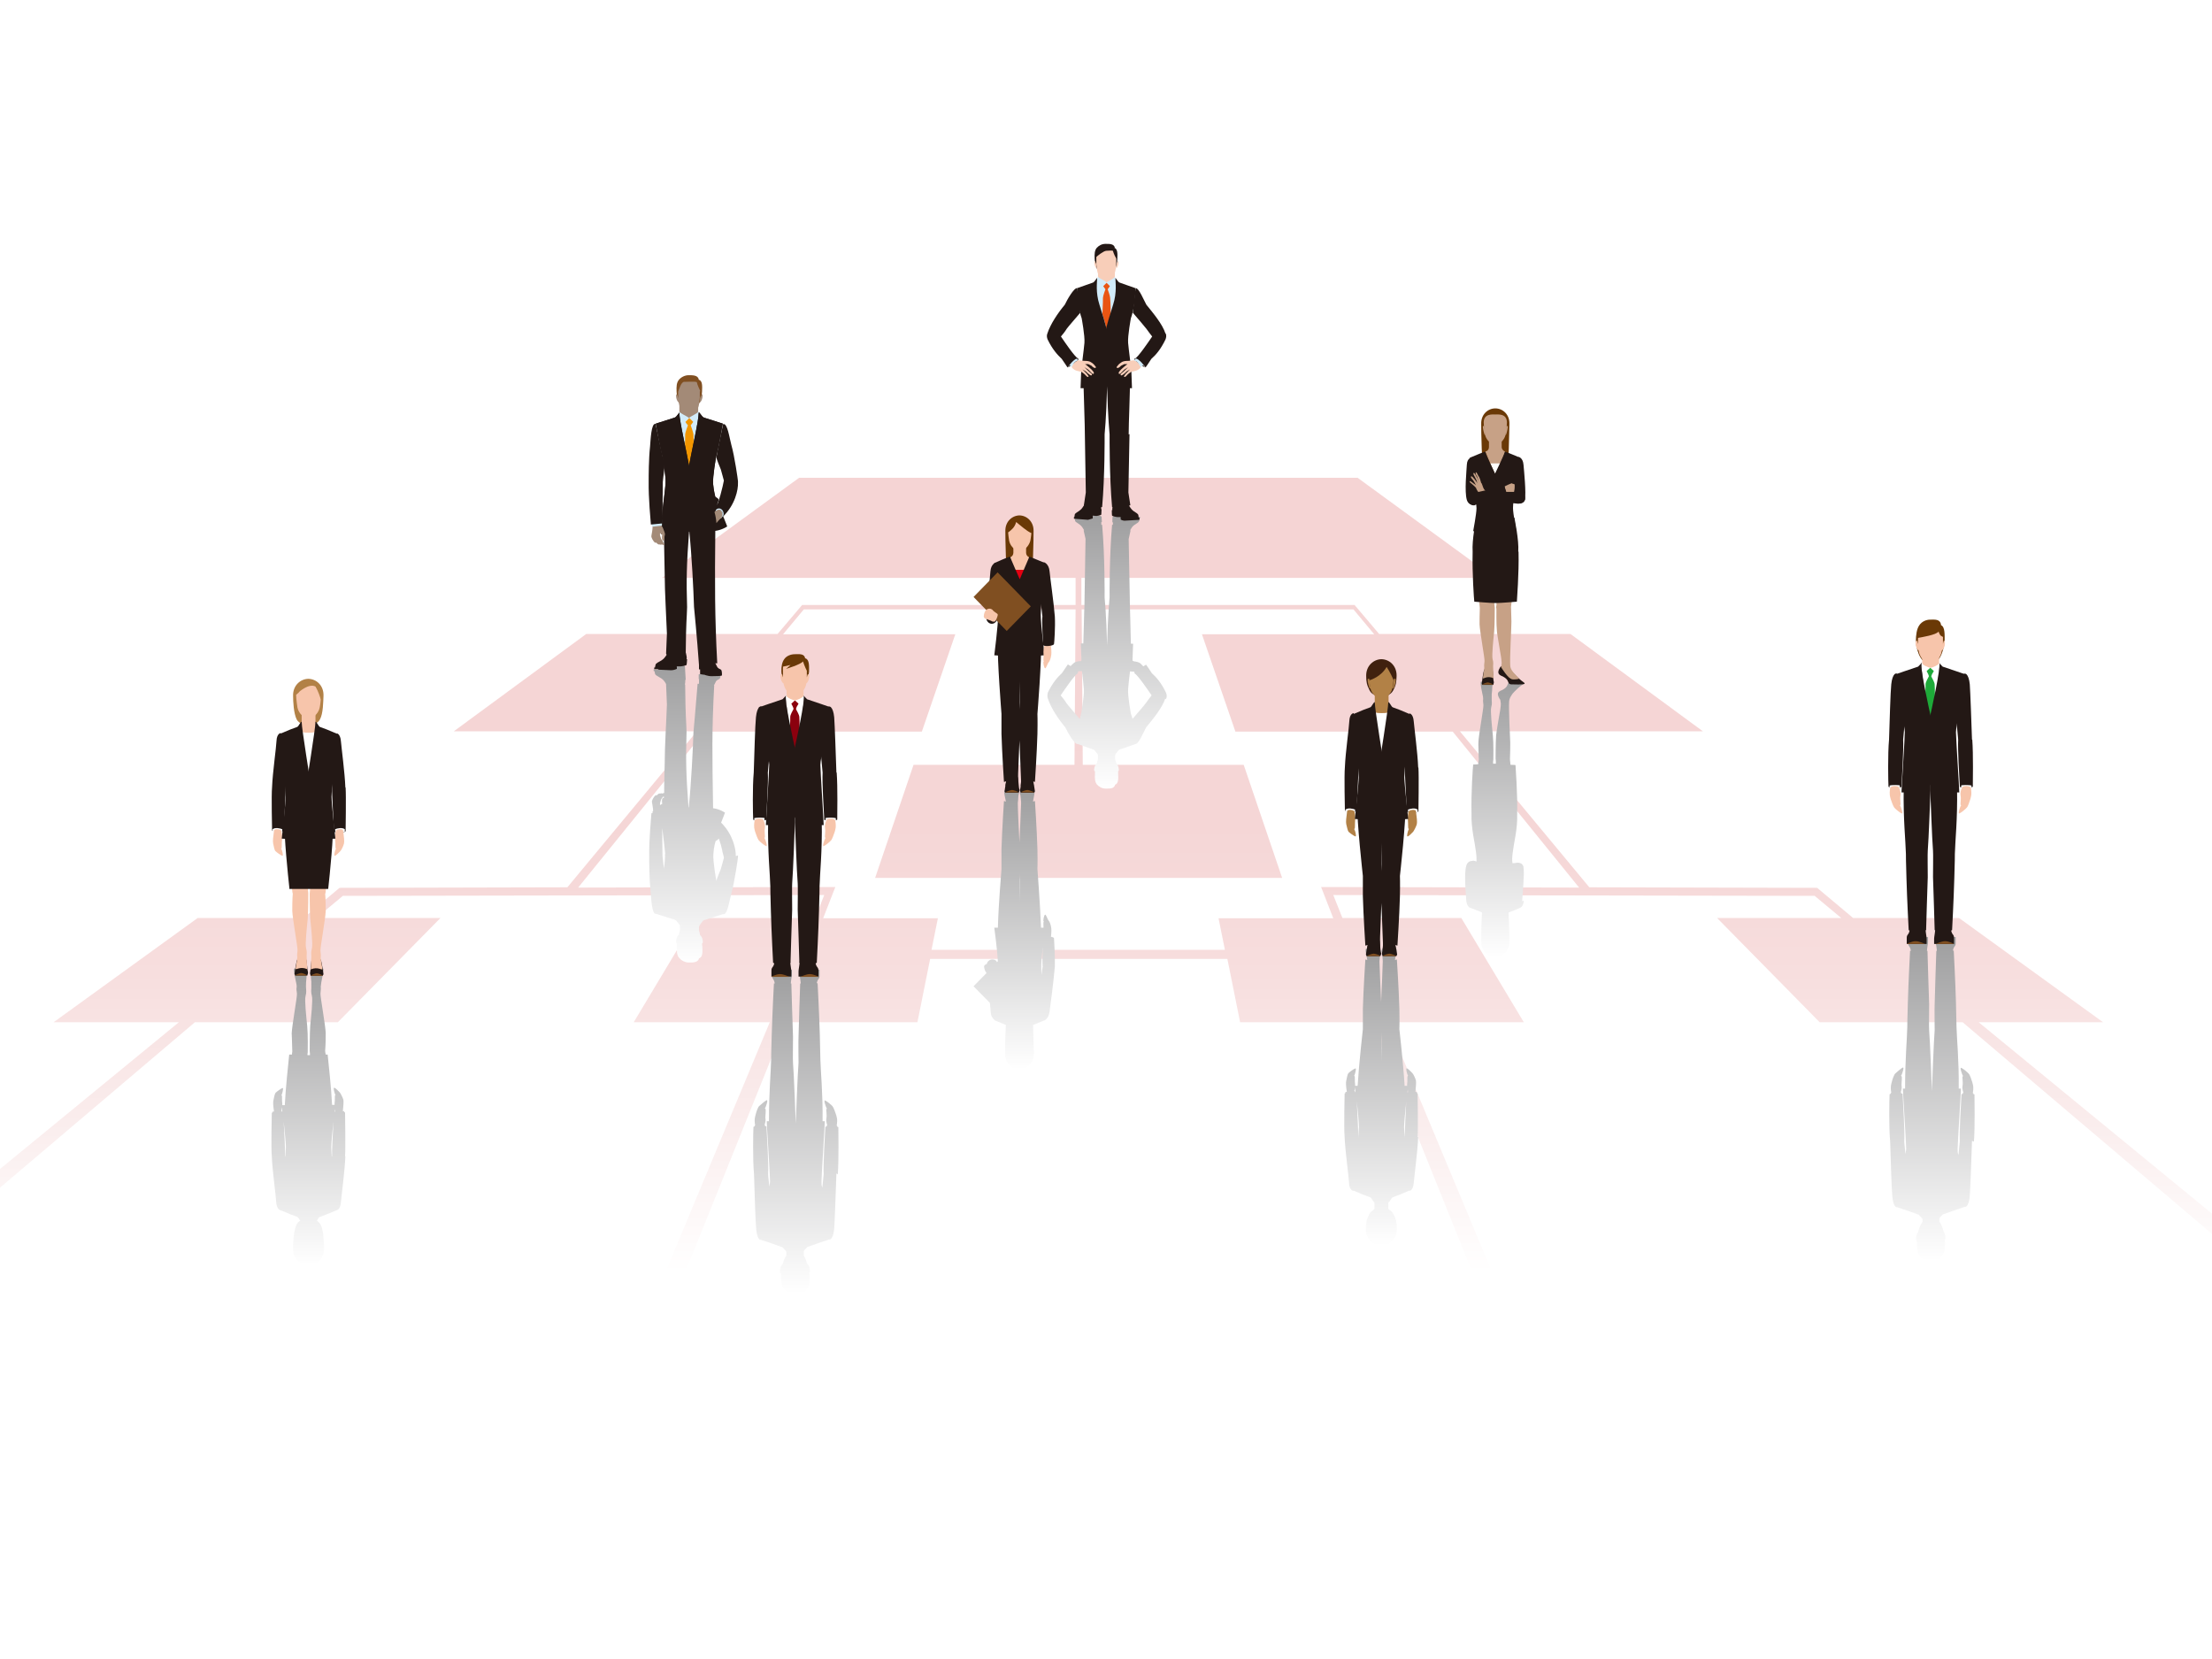 <?xml version="1.0" encoding="UTF-8"?><svg xmlns="http://www.w3.org/2000/svg" xmlns:xlink="http://www.w3.org/1999/xlink" viewBox="0 0 800 600"><defs><style>.cls-1{fill:url(#_名称未設定グラデーション_11);}.cls-1,.cls-2,.cls-3,.cls-4,.cls-5,.cls-6,.cls-7,.cls-8,.cls-9,.cls-10,.cls-11,.cls-12,.cls-13,.cls-14,.cls-15,.cls-16,.cls-17,.cls-18,.cls-19,.cls-20,.cls-21,.cls-22,.cls-23,.cls-24,.cls-25,.cls-26{stroke-width:0px;}.cls-2{fill:url(#_名称未設定グラデーション_54);}.cls-2,.cls-3,.cls-4,.cls-5,.cls-6,.cls-7,.cls-8,.cls-9{mix-blend-mode:multiply;}.cls-3{fill:url(#_名称未設定グラデーション_54-4);}.cls-4{fill:url(#_名称未設定グラデーション_54-7);}.cls-5{fill:url(#_名称未設定グラデーション_54-5);}.cls-6{fill:url(#_名称未設定グラデーション_54-2);}.cls-7{fill:url(#_名称未設定グラデーション_54-8);}.cls-8{fill:url(#_名称未設定グラデーション_54-3);}.cls-9{fill:url(#_名称未設定グラデーション_54-6);}.cls-10{fill:url(#_名称未設定グラデーション_9);}.cls-27{isolation:isolate;}.cls-11{fill:#f8ceb9;}.cls-12{fill:#f7c5ab;}.cls-13{fill:#8b000e;}.cls-14{fill:#a38a77;}.cls-15{fill:#40210f;}.cls-16{fill:#1eaa39;}.cls-17{fill:#231815;}.cls-18{fill:#e50012;}.cls-19{fill:#c7a186;}.cls-20{fill:#d2ecfa;}.cls-21{fill:#b28146;}.cls-22{fill:#804f21;}.cls-23{fill:#fff;}.cls-24{fill:#f29600;}.cls-25{fill:#e95513;}.cls-26{fill:#6a3906;}</style><linearGradient id="_名称未設定グラデーション_11" x1="400" y1="594.2" x2="400" y2="37.2" gradientUnits="userSpaceOnUse"><stop offset="0" stop-color="#fff"/><stop offset=".1" stop-color="#fff"/><stop offset="1" stop-color="#fff"/></linearGradient><linearGradient id="_名称未設定グラデーション_9" x1="389.9" y1="460.1" x2="389.9" y2="190.8" gradientUnits="userSpaceOnUse"><stop offset="0" stop-color="#fff"/><stop offset=".2" stop-color="#faeded"/><stop offset=".4" stop-color="#f7dede"/><stop offset=".6" stop-color="#f5d6d6"/><stop offset="1" stop-color="#f5d4d4"/></linearGradient><linearGradient id="_名称未設定グラデーション_54" x1="366.8" y1="-385.6" x2="366.8" y2="-284.8" gradientTransform="translate(0 1.2) scale(1 -1)" gradientUnits="userSpaceOnUse"><stop offset="0" stop-color="#fff"/><stop offset="1" stop-color="#9e9e9f"/></linearGradient><linearGradient id="_名称未設定グラデーション_54-2" x1="698.2" y1="-111.3" x2="698.2" y2="6" gradientTransform="translate(0 344.7) scale(1 -1)" xlink:href="#_名称未設定グラデーション_54"/><linearGradient id="_名称未設定グラデーション_54-3" x1="499.7" y1="-137.6" x2="499.7" y2="-30.1" gradientTransform="translate(0 312.8) scale(1 -1)" xlink:href="#_名称未設定グラデーション_54"/><linearGradient id="_名称未設定グラデーション_54-4" x1="111.6" y1="-96.6" x2="111.6" y2="10.9" gradientTransform="translate(0 361) scale(1 -1)" xlink:href="#_名称未設定グラデーション_54"/><linearGradient id="_名称未設定グラデーション_54-5" x1="540.8" y1="-675.5" x2="540.8" y2="-575.6" gradientTransform="translate(0 -329.3) scale(1 -1)" xlink:href="#_名称未設定グラデーション_54"/><linearGradient id="_名称未設定グラデーション_54-6" x1="250.7" y1="-728.6" x2="250.7" y2="-620.3" gradientTransform="translate(0 -380.2) scale(1 -1)" xlink:href="#_名称未設定グラデーション_54"/><linearGradient id="_名称未設定グラデーション_54-7" x1="400.1" y1="-899.4" x2="400.1" y2="-800.7" gradientTransform="translate(0 -614.3) scale(1 -1)" xlink:href="#_名称未設定グラデーション_54"/><linearGradient id="_名称未設定グラデーション_54-8" x1="287.5" y1="-137.1" x2="287.5" y2="-19.8" gradientTransform="translate(0 330.6) scale(1 -1)" xlink:href="#_名称未設定グラデーション_54"/></defs><g class="cls-27"><g id="_レイヤー_1"><rect class="cls-1" width="800" height="600"/><path class="cls-10" d="M715.3,369.7h45.3l-52.1-37.7h-38.3l-13-10.9-82.4-.2-46.8-56.4h87.9l-47.9-35.2h-69.2l-8.9-10.5h-98.8v-9.8c0,0,149.5,0,149.5,0l-49.6-36.2h-101s0,0,0,0h-101l-49.6,36.2h149.6v9.8h-98.9l-8.9,10.5h-69.2l-47.9,35.2h87.9l-46.8,56.4-82.4.2-13,10.9h-38.3l-52.1,37.7h45.3l-113.6,93.2h9.6l109.8-93.2h51.7l37.1-37.7h-44.9l9.6-8,174.1-.3-3.3,8.3h-43l-22.6,37.7h49.2l-38.9,93.2h7.2l37.5-93.2h47.6l4.6-22.9h107.5l4.6,22.9h47.6l37.5,93.2h7.2l-38.9-93.2h49.2l-22.6-37.7h-43l-3.3-8.3,174.1.3,9.6,8h-44.9l37.1,37.7h51.7l109.8,93.2h9.6l-113.6-93.2ZM477.8,320.8l4.4,11.3h-41.5l2.3,11.4h-106.1l2.3-11.4h-41.5l4.4-11.3-93,.2,45.7-56.4h78.6l12.1-35.2h-62.3l7.5-9h98.3l-.4,56.2h-58.2l-13.9,40.9h147.2l-13.9-40.9h-58.2l-.4-56.2h98.3l7.5,9h-62.3l12.1,35.2h78.6l45.7,56.4-93-.2Z"/><path class="cls-2" d="M381.5,349.5h0c-.4,5.1-1.6,14-1.9,16.3-.3,2.7-2,3.4-2.1,3.3-1.5.6-2.8,1.2-3.9,1.6.2,4.3.2,8.7.3,9.7,0,.2,0,.3,0,.5,0,0,0,0,0,.1.1,3.4-2.4,5.7-5.2,5.7s-5.3-2.2-5.2-5.7c0,0,0,0,0-.1,0-.2,0-.3,0-.5,0-1,0-5.4.3-9.7-1.2-.5-2.6-1.1-4.1-1.7,0,0,0,0,0-.1-.5-.4-1.3-1.2-1.4-2.9,0-.6-.2-1.8-.3-3.3l-5.9-6,4.7-4.8c-.6-.6-.8-1.6-.9-2.3,0-.5.4-.7,1-1,.2-.9,1-1.6,2-1.6s1.4.4,1.7,1l.3-.4c-.3-4.7-1.3-12.1-1.3-12.1,0,0,.5,0,1.3,0,.2-8,1.3-21.1,1.3-21.2,0,0,0-2.2,0-7.2.2-6.9.9-17.4.9-17.4l.7.2c-.3-1.3-.7-3.3-.6-3.6,0-.2.1-.3.2-.4h4.8c0,0,0,.1.1.2.5.9,0,1.1,0,1.9,0,.6-.1,1.6-.2,2.4,0,2.4.4,10.7.6,14.3.2-3.6.5-11.9.6-14.3,0-.9-.2-1.8-.2-2.4,0-.8-.5-1,0-1.9,0,0,0-.1.1-.2h4.8c.1.1.2.3.2.4,0,.3-.3,2.2-.6,3.6l.7-.2s.7,10.5.9,17.4c.1,5,0,7.2,0,7.2,0,0,1,13.2,1.3,21.2.3,0,.6,0,.9,0,0-.8-.1-1.8,0-2,.2-.2.2,0,0-.3-.2-.3.2-2.4.6-2.4.4,0,.9,1.9,1.3,2.2.3.3.7,1.4.8,2.1.2.7.2,1.8,0,3.7.6.1,1.1.3,1.1.6,0,.5.4,6.1.3,9.9,0,0,0,0,0,0ZM376.6,350.4c0,.6,0,1.4.1,2.2.1-1.1.2-2.1.4-3h0c-.2-1.3,0-4.4,0-6.9-.3,2.9-.6,6-.5,7.6ZM377.6,338.9c0,0,0-.2,0-.3,0,.1,0,.2,0,.3,0,0,0,0,.1,0ZM368.8,316c-.1,3.3,0,6.9,0,10.1,0-3.2.1-6.8,0-10.1Z"/><path class="cls-6" d="M713.2,412.6h0c-.2,5.9-.6,17.3-.8,20-.3,3-1.2,4.1-1.9,3.9-1.6.5-5.9,2-7.8,2.7,0,0-1.3,1.3-1.2,1.3,0,0,0,0,0,0,0,0,0,0,0,0,0,0,0,0,0,0,0,0,0,.1-.1.2v1.1c.8,1.1,1.3,2.6,1.6,3.8.7,1,.7,2.7.4,2.9,0,2,.1,4.4-.9,5.4,0,.2-.2.3-.3.5,0,0-.1.2-.2.2-.5,1.7-2.3,1.5-3.7,1.5,0,0,0,0,0,0,0,0,0,0,0,0,0,0-.2,0-.3,0-1.4,0-2.8-.7-3.6-1.7-.8-.9-1-2.2-1.1-3.6,0-.7-.1-1.4-.1-2.2,0,0,0,0,0,0-.4,0-.3-2,.5-3,.3-1.2.8-2.6,1.6-3.7v-1.1c-.1,0-.1-.1-.2-.2,0,0,0,0,0,0,0,0,0,0,0,0,0,0,0,0,0,0,0,0-1.2-1.3-1.2-1.3-1.9-.7-6.1-2.2-7.8-2.7-.2,0-.4,0-.6-.2,0,0,0,0,0,0,0,0,0,0,0,0-.5-.5-.9-1.6-1.1-3.6-.3-2.7-.6-14-.8-20h0c-.5-5.2-.3-15.4-.2-17,0-.1.2-.2.4-.2,0,0,0-.2,0-.2,0,0,0-.1.2-.2-.4-2.4,0-3,.2-3.9.2-.9.8-2.7,1.3-3.1s2.1-1.9,2.7-2.1c.6-.2-.3,2.3-.5,2.7-.2.4-.3.2,0,.4.3.2,0,2.2,0,3.2.2.9,0,1.8-.3,2.7,0,0,.1,0,.2,0,0,.2,0,.3,0,.4.3,0,.4,0,.5.1.2,4,.8,13.6.6,17.1h0c0,1.1.3,2.8.4,4.7.2-1,.3-1.6.3-1.9,0-2.3-1.2-20.5-1.2-21.8h.8c0-10.4.7-17.9.8-22.2,0,0,0,0,0,0,0,0,0-3.5.2-8.9.2-7.4.8-18.7.8-18.7h.3c-.1-.6-.2-1-.4-1.3-.5-.8-.6-.9-.6-1.8h0s0-.3,0-.3v-1.6s0,0,0,0h6.6,0s.6,0,.6,0c0,0,0,1.7,0,1.9h0c0,.5-.3,1.7-.4,3.1h.2s.5,17.3.6,19.2c0,.9-.1,9.2,0,9.5.3,3.1,1,22,1,22,0,0,.7-18.8,1-22,0-.3-.1-8.6,0-9.5,0-2,.6-19.2.6-19.2h.2c-.1-1.4-.4-2.6-.4-3.1h0c0-.3,0-1.9,0-1.9h.6s6.6,0,6.6,0c0,0,0,0,0,0v1.6s0,.3,0,.3h0c0,.9,0,1-.6,1.8-.2.3-.3.7-.4,1.2h.3c0,.1.6,11.4.8,18.8.1,5.4.2,8.9.2,8.9,0,0,0,0,0,0,.1,4.3.9,11.8.8,22.2h.8c0,1.4-1.2,19.6-1.2,21.8s.1,1.1.3,2.3c.2-1.9.4-3.8.5-5h0c-.2-3.5.4-13.1.6-17.1,0,0,.2,0,.5-.1,0-.1,0-.3,0-.4,0,0,.1,0,.2,0-.3-.9-.5-1.8-.3-2.7.2-1.1-.2-3.1,0-3.2.3-.2.2,0,0-.4s-1.1-2.9-.5-2.7,2.3,1.6,2.7,2.1c.5.5,1,2.2,1.3,3.1.2.9.6,1.5.2,3.9.1,0,.2.1.2.2,0,0,0,.2,0,.2.2,0,.4.1.4.2,0,1.6.2,11.7-.2,17Z"/><path class="cls-8" d="M512.9,411.2c-.2,5.2-1.4,14.2-1.6,16.6-.2,2.8-1.6,3-1.6,2.8,0,0,0,0,0,0-3,1.3-4.3,1.8-6,2.4-.5.2-1.1,1.8-1.6,1.9,0,0,0,0,0,0v2.1c0,0,0,.1,0,.2.1.1.3.3.4.4.6.3,1,.8,1.4,1.4,1.2,2.1,1.2,3.3,1.3,5.3,0,1.9-.6,3.4-1.7,4.5-1,1.1-2.4,1.7-3.9,1.7s-2.9-.6-3.9-1.7c-1.1-1.1-1.8-2.6-1.7-4.5,0-2.1.2-3.2,1.3-5.3.3-.6.8-1,1.4-1.4.1-.1.2-.3.4-.4,0,0,0-.1,0-.2v-2.1c-.4-.1-1-1.7-1.6-1.9-1.7-.6-3-1.1-6-2.4,0,0,0,0,0,0,0,.2-1.5,0-1.6-2.8-.1-2.4-1.4-11.4-1.6-16.6,0,0,0,0,0,0-.3-3.2,0-15.1,0-15.6,0-.1,0-.2.3-.3,0-.7,0-.4,0-.4h.5c-.3-1.9-.4-3.4-.2-4.1.2-.8.4-2.3.8-2.7s2-1.6,2.5-1.7c.5-.1-.2,2.1-.3,2.4-.2.4-.2.2,0,.4.2.2,0,2,.2,2.9,0,.2,0,.4,0,.6.1,0,.5,0,.9,0,.5-8.2,1.9-20.4,1.9-20.5,0,0,0-2.2,0-7.4.2-7.1.9-17.8.9-17.8l.7.2c-.3-1.4-.7-3.4-.6-3.7,0-.2.1-.3.2-.4h4.9c0,0,0,.1.1.2.5.9,0,1.1,0,1.9,0,.6-.1,1.6-.2,2.5.1,2.5.4,10.9.6,14.7.2-3.7.5-12.2.6-14.7,0-.9-.2-1.9-.2-2.5,0-.8-.5-1,0-1.9,0,0,0-.1.1-.2h4.9c.1.1.2.3.2.4,0,.3-.3,2.3-.6,3.7l.7-.2s.7,10.7.9,17.8c.1,5.1,0,7.4,0,7.4,0,0,1.4,12.2,1.9,20.5.5,0,.8,0,.9,0,0-.2,0-.4,0-.6.2-1,0-2.8.2-2.9.2-.2.2,0,0-.4-.2-.4-.8-2.5-.3-2.4.5.1,1.6,1.3,2,1.7s1.1,1.9,1.3,2.7c.1.7,0,2.2-.2,4.1h.5s0-.3,0,.4c.2,0,.3.2.3.3,0,.5.2,12.5,0,15.6,0,0,0,0,0,0ZM508.1,411.2h0c-.1-1.7.3-8.8.5-12.9-.4,3.7-.8,8.1-.8,9.3,0,1,.1,2.3.3,3.8,0,0,0-.1,0-.2ZM491.2,411.2h0c0,0,0,.1,0,.2.1-1.5.2-2.8.3-3.8,0-1.3-.4-5.6-.8-9.3.2,4.1.6,11.2.5,12.9ZM490,394.6h0s0-.1,0,.3c0,0,.1,0,.2.1,0-.8-.2-1.4-.2-1.9,0,.5,0,1-.2,1.4ZM499.7,373.5c-.1,3.3,0,7,0,10.3,0-3.3.1-7,0-10.3ZM509.2,393.2c0,.5-.1,1.1-.2,1.9,0,0,.1,0,.2-.1,0-.5,0-.3,0-.3h0c0-.4-.1-.9-.2-1.4Z"/><path class="cls-3" d="M124.9,418.2c-.2,5.2-1.4,14.2-1.6,16.6-.2,2.5-1.3,2.9-1.6,2.9,0,0,0,0,0,0-3,1.3-4.3,1.8-6,2.4-.4.1-.8.9-1.1,1.4.5.3,1,.8,1.3,1.3,1.2,2.1,1.2,6.5,1.3,8.6,0,1.9-.6,3.4-1.7,4.5-1,1.1-2.4,1.7-3.9,1.7s-2.9-.6-3.9-1.7c-1.1-1.1-1.8-2.6-1.7-4.5,0-2.1.2-6.4,1.3-8.6.3-.5.7-1,1.3-1.3-.4-.5-.8-1.3-1.1-1.4-1.7-.6-3-1.1-6-2.4,0,0,0,0,0,0-.3,0-1.4-.4-1.6-2.9-.1-2.4-1.4-11.4-1.6-16.6,0,0,0,0,0,0-.3-3.2,0-15.1,0-15.6,0-.1,0-.2.3-.3,0-.5,0-.3,0-.3h.5c-.3-1.9-.4-3.4-.2-4.1.2-.8.4-2.3.8-2.7s2-1.6,2.5-1.7c.5-.1-.2,2.1-.3,2.4-.2.4-.2.2,0,.3s0,2,.2,2.9c0,.2,0,.4,0,.6.1,0,.5,0,.9,0,.3-6.1,1.2-14.4,1.6-18.3.3,0,.6,0,1,0,0-.8.2-1.3.1-1.4h0c0-2.1-.2-5.3-.2-6.3.1-2.8,2-13.2,1.9-14.3-.1-1.1-.3-1.7-.1-2.4,0-.2,0-.9-.2-1.6,0,0,0,0,0,0-.2-.7-.9-4.3-.8-4.7,0-.2.1-.3.2-.4h4.4c0,0,0,.1,0,.2.4.9,0,1.1,0,1.9,0,.7-.1,1.8-.2,2.8,0,1-.1,1.9,0,2.2,0,.7.2,1.4-.2,2.9-.4,1.4.3,7.7.6,10.7.3,3,.2,8.9.2,9.1h0s0,0,0,0c0,.4,0,.7-.1,1.1,0,.1,0,.2,0,.4.3,0,.6,0,.9,0,0-.2,0-.3,0-.5,0-.3-.1-.7-.1-1.1h0s0,0,0,0c0-.1,0-6,.2-9.1.3-3,1-9.3.6-10.7-.4-1.5-.2-2.1-.2-2.9,0-.3,0-1.3,0-2.2-.1-1-.2-2.1-.2-2.8,0-.8-.4-1,0-1.9,0,0,0-.1,0-.2h4.4c0,.1.2.3.2.4,0,.4-.6,4-.8,4.7,0,0,0,0,0,0-.1.7-.2,1.4-.2,1.6.1.6,0,1.3-.1,2.4-.1,1.1,1.8,11.5,1.9,14.3,0,1,0,4.2-.2,6.3h0c0,.1,0,.7.2,1.5.3,0,.5,0,.7,0,.4,3.9,1.3,12.1,1.6,18.2.5,0,.8,0,.9,0,0-.2,0-.4,0-.6.2-1,0-2.8.2-2.9s.2,0,0-.3c-.2-.4-.8-2.5-.3-2.4.5.1,1.6,1.3,2,1.7.3.4,1.1,1.9,1.3,2.7.1.7,0,2.2-.2,4.1h.5s0-.2,0,.3c.2,0,.3.2.3.3,0,.5.2,12.5,0,15.6,0,0,0,0,0,0ZM120.1,418.2h0c-.1-1.7.3-8.5.5-12.6-.4,3.7-.8,7.9-.8,9.2,0,.9.1,2.2.2,3.7,0,0,0-.2,0-.3ZM103.2,418.2h0c0,0,0,.2,0,.3.1-1.5.2-2.7.2-3.7,0-1.3-.4-5.5-.8-9.2.2,4.1.6,10.9.5,12.6ZM101.9,401.8h0s0,0,0,.2c0,0,.1,0,.2.1,0-.7-.1-1.3-.2-1.7,0,.5,0,1-.2,1.4ZM121.2,400.4c0,.4-.1,1-.2,1.7,0,0,.1,0,.2-.1,0-.3,0-.2,0-.2h0c0-.4-.1-.9-.2-1.4Z"/><path class="cls-5" d="M551.1,325.7c-.1,1.7-.8,2.4-1.3,2.6,0,0,0,0,0,0-1.6.7-2.9,1.3-4.2,1.7.2,4.5.3,9.5.3,10.5h0c0,.8,0,1.6-.4,2.3,0,.2-.1.3-.2.5-.3.6-.8,1.2-1.3,1.6-.3.2-.5.4-.8.6-.3.2-.6.3-.9.4-.5.1-1,.2-1.5.2-1.5,0-3-.7-3.9-1.9-.2-.3-.4-.6-.6-.9,0-.2-.2-.3-.2-.5-.3-.7-.4-1.4-.4-2.3h0c0-1.1,0-6.1.3-10.5-1.2-.5-2.5-1-4-1.6-.5,0-1.5-.7-1.7-2.6-.1-2.2-.9-9.6,0-12.7.3-1.1,1.1-1.7,1.9-1.7.4-.1.8-.2,1.2,0,.2,0,.4.1.6.2,0-.5,0-1,0-1.3,0-1.9-1.2-8.3-1.2-8.3,0,0,0,0,0,0-.4-2.5-.7-5.3-.6-7.4-.2-8,.5-17.4.6-18.1,0,0,.8,0,1.8-.1.2-1.3.3-2.1.2-2.2h0c0-2-.2-4.9-.1-5.9.1-2.6,1.9-12.3,1.8-13.3-.1-1-.2-1.6-.1-2.2,0-.2,0-.8-.2-1.5,0,0,0,0,0,0-.2-.7-.8-4-.7-4.4,0-.1,0-.3.2-.4h4s0,.1,0,.2c.4.8,0,1,0,1.8,0,.7-.1,1.7-.2,2.6,0,.9,0,1.8,0,2.1,0,.7.2,1.3-.2,2.7-.3,1.3.3,7.1.6,10,.3,2.8.2,8.3.2,8.4h0c0,.3,0,.7-.1,1,0,.3,0,.6,0,.9.2,0,.4,0,.5,0s.3,0,.5,0c0-.3,0-.6,0-.9,0-.3-.1-.6-.1-1s0,0,0,0h0c0-.1,0-5.6.2-8.4.2-1.9,1-6.5,1.5-9.3.1-.8.2-1.6.2-2.1,0,0-.2-1.2-.2-1.4-.4-.5-1.1-1.8-.8-2.5.4-.8,1.6-1,1.6-1.1,0,0,1-.5,1.5-1.2.5-.7.3-1.5,1.4-1.6,1.1,0,4.4-.2,4.9.2,0,.5-.5.5-2.2,2-.4.4-1.9,1.7-2.3,2.5-.5.7-.8,1.4-.9,2.2-.2,2.7.3,12.9.4,14.9,0,1,0,3.9-.1,5.9h0c0,.1,0,.9.2,2.2,1.1,0,1.8.1,1.8.1,0,.7.8,10.1.6,18.1.1,2.1-.2,5-.6,7.4,0,0,0,0,0,0,0,0-1.2,6.4-1.2,8.3,0,.5,0,1.1.1,1.7.6,0,1.2-.1,1.8-.2.7,0,1.4.2,1.8.7,0,0,0,0,0,0,.2.3.4.6.4.9,0,0,0,.1,0,.2.4,2.4-.4,10.1-.5,12.2Z"/><path class="cls-9" d="M266.9,309.4c0,.2,0,.4,0,.6,0,0,0,0,0,0,0,.3-1.2,8.9-2.4,13.1-.7,2.5-1.4,8.1-3,7.5h0s0,0,0,0l-6.6,2.1c-.4.1-.6.2-.8.5-.5.6-1.1,1.5-1.1,1.4,0,0,0,0,0,0,0,.2,0,.3-.1.4,0,0,0,0-.1.1h0c0,0,0,1.4,0,1.4.2.5.3,1.2.4,1.7,1,.7,1.2,3,.8,3,0,0-.1,0-.1-.1,0,.3,0,.7.1,1.1.1,2.1.2,4-1.2,4.4-.3,1.6-2.4,1.5-3.7,1.5s-2.7-.7-3.5-1.7c-.8-1-.9-2.3-.8-4.3,0-.4,0-.7,0-1,0,0,0,0-.1,0-.4,0-.2-2.3.8-3,.1-.4.2-1.1.4-1.7v-1.4s0,0,0-.1c0-.1,0-.3-.1-.4,0,0,0,0,0,0,0,0-.6-.8-1.1-1.4-.3-.3-.4-.4-.8-.5l-6.6-2.1h0s0,0,0,0c-1.6.4-1.8-5.9-2-8.2-.5-4.5-.5-10.6-.5-12.5,0,0,0,0,0,0-.1-6.3.7-14.1.8-15.7h.4s0-.7,0-.7h.2c0,0,0-.2,0-.3,0-.8-.3-2.3-.4-2.9-.2-.7.7-2,1.1-2.4.4-.4.6-.1.6-.1,0,0,.7-.9,1.2-.7.5-.2.9,0,.9,0,0,0,.3-.2.6-.2,0-4.9.2-9.9.2-10.7,0-6.1.6-15.4.8-21.3l-.3-7.2v-.2c-.5-.9-.9-1.5-1.8-2.1-1.1-.7-2-1-2.2-1.6-.1-.6-.2-1-.2-1h-.3s0-.6,0-.6c0,0,0,0,0,0h0s0,0,0,0h.5s0,0,0,0h.5c0,0,.2,0,.3,0l4.5-.2h0s0,0,.1,0c1,0,1.9-1.7,1.9-1.7h-.1s.1.3.1.3h1.4c0-.1,1.7,0,2.1.4,0,.3.3,5,.3,5h-.2c.1.4,0,1.1-.1,1.7h.1c.1,12.1.4,13,.5,17.1-.3,9.7-.2,15.2.7,27.3,0,0,0,0,.1,0,.9-8.7,1.5-21,1.7-27.2,0,0,.7-7.5,1.5-17.5h.5c0,0,0,0,0,0,0-.5,0-1.7,0-1.7h-.1v-1.7l1.2-.2c0,0,0,.1,0,.2,0-.1,0-.2,0-.2h.3s0,0,0,0c.2-.1.7-.3,1.8-.5.7-.1,1.9,0,2.9,0,0,0,0,0,0,0,0,0,0,0,.1,0,0,0,0,0,0,0,0,0,0,0,0,0,0,0,0,0,.1,0,0,0,0,0,0,0,0,0,0,0,.1,0,0,0,0,0,0,0,.6,0,1.1.1,1.4.2,0,0,0,0,0,0,0,0,0,0,0,0,0,0,0,0,0,0,0,0,0,0,0,0,0,0,0,0,0,0,0,0,0,0,0,0h0v.9c-.1,0,.1,1-.5,1.3-1,.4-1.2.9-1.2.9,0,0-.3.7-.7,1.4h.1c-.9,16.8-.7,25.3-.4,44.4,2.4.3,4.3,1.6,4.3,1.6,0,0-.6,1.7-1.4,3.6,4.3,4.3,5.4,9.7,5.3,12.1ZM246.3,334.8c0,0-.1,0-.2.1,0,0,0,0-.1.1,0,0,0,0,.1-.1,0,0,.1,0,.2-.1ZM247.3,334.2c0,0-.2.1-.3.2,0,0-.2.1-.3.2,0,0-.2.1-.2.2,0,0,.2-.1.2-.2,0,0,.2-.1.3-.2,0,0,.2-.1.3-.2.2-.1.5-.3.7-.4h0c-.2.1-.5.3-.7.4ZM240.6,308.9c-.2-2.1-.7-6.4-1.1-9.5,0,3.9.1,8.8.1,10,0,0,0,0,0,.1,0,0,.3,2.7.5,4.7.3-2,.5-4.1.4-5.4ZM260.7,314.3c.4-1.3.8-3,1.1-4,0-.4-.2-1-.4-1.8-.1-.4-.2-.7-.2-1-.3-1.3-.7-2.8-1.2-4.2-.2.3-1.2.9-1.2.9,0,0-.7,2.3-.8,4.7-.2,2.8,1.1,9.8,1.1,9.8,0-.7,1.4-3.8,1.6-4.4ZM252.4,334.9s-.1,0-.2-.1c0,0-.1-.1-.2-.2,0,0-.2-.1-.2-.2,0,0-.2-.1-.3-.2,0,0-.2-.1-.3-.2-.2-.1-.5-.3-.7-.4h0c.2.1.5.3.7.4,0,0,.2.1.3.2,0,0,.2.1.3.2,0,0,.2.1.2.2,0,0,.1.1.2.2,0,0,.1,0,.2.1,0,0,0,0,.1.1,0,0,0,0-.1-.1ZM239.9,288l-.8,1.1-.4,1.4v.7c0,0,.3-.2.3-.2,0,0,0-.1,0-.1,0,0,0,0,.2,0l.3-.2s-.2-1.1,0-1.7c.1-.4.4-.5.6-.4,0-.2,0-.4,0-.6-.1.2-.2.3-.2.3Z"/><path class="cls-4" d="M421.4,252.7c-1.1,3.4-4.4,7.3-6.9,10.4-.9,1.6-2.7,6.1-3.9,6l-5.4,1.9c-.4.1-.5.2-.8.5-.5.6-1,1.4-1,1.3,0,.1,0,.3-.1.4,0,0,0,0,0,.1v1.3c.2.5.3,1.1.4,1.5.9.6,1.1,2.7.8,2.8,0,0,0,0-.1-.1,0,.3,0,.6,0,1,.1,1.9.1,3.6-1.1,4-.3,1.5-2.1,1.4-3.4,1.4s-2.4-.6-3.2-1.5c-.7-.9-.8-2.1-.7-3.9,0-.3,0-.6,0-.9,0,0,0,0-.1,0-.4,0-.2-2.1.8-2.8,0-.4.2-1,.4-1.5v-1.3s0,0,0-.1c0-.1,0-.2-.1-.4,0,0-.5-.7-1-1.3-.2-.3-.4-.3-.8-.5l-5.4-1.9c-1.2.2-3.7-4.3-4.5-6-2.5-3-5.2-7-6.3-10.4h0c-.3-.7-.2-1.6,0-2.3,1.7-3.5,3.5-5.5,5.1-7,.6-.9,2.1-3.1,2.1-3.1,0,0,.4.2,1,.6l.5-.5s0,0,0,0c.2-.2.5-.5.9-.8.7-.4,1.9-.5,1.9-.5h.4c0-.1.2-.2.2-.2,0-.3,0-.5,0-.7-.1-2.2-.2-5.5-.2-5.5,0,0,.5,0,.9,0,.2-5.5.3-12.3.4-13.4,0-2.7.4-22.3.4-24.4l-.7-3.1h.2c-.5-.9-.8-1.4-1.5-2-.9-.7-1.7-1-1.8-1.5-.1-.5-.1-.9-.1-.9h-.2s0-.6,0-.6h0c0,0,5.1-.4,5.1-.4h0c0,0,1.7-.2,1.7-.2h0s.1.3.1.3h1.2c0-.1,1.4,0,1.8.3,0,.3.1,2,.1,2h-.2c0,.3,0,.6,0,1h.3c1,11.3.9,25.3.9,26.3,0,.3.6,5.5.9,17.4,0,0,0,0,0,0,.3-12,.9-17.1.9-17.4,0-1-.1-15,.9-26.3h.3c0-.3,0-.7,0-.9h-.2s0-1.7.1-2c.3-.3,1.8-.5,1.8-.5h1.2c0,.1.1-.1.1-.1h0s.9.2,1.7.3c1.2.2,0,0,0,0l5.1.3h0c0,0,0,.6,0,.6h-.2s0,.4-.1.9c-.1.5-.9.9-1.8,1.5-.7.5-1,1.1-1.5,1.9h.2c0,0-.7,3.2-.7,3.2,0,0,.4,19.9.4,21.1,0,3.4.3,10.5.4,16.7.4,0,.8,0,.8,0,0,0-.1,3.4-.2,5.5,0,.2,0,.4,0,.7h.2c0,.1.4.2.4.2,0,0,1.2.1,1.9.5.4.2.7.6.9.8,0,0,0,0,0,0l.5.5c.6-.4,1-.6,1-.6,0,0,1.5,2.1,2.1,3.1,1.7,1.5,3.4,3.5,5.1,7,.3.7.4,1.6,0,2.3,0,0,0,0,0,0ZM397.7,272.5c.4-.2.8-.5,1.2-.7,0,0,0,0,0,0-.4.2-.9.5-1.2.7ZM390,242.9s0,0,0,0l-.2.2c.1.2.1.3,0,.4-1.3.8-4.5,5.5-6.2,8,.6.7,1.5,1.8,2.1,2.8.3.5,3.7,4.4,4.8,5.7.2-.7.4-1.4.5-1.9,0,0,1.2-6.4,1-8.9-.1-1.4-.4-4.1-.7-6.5-.5,0-1.2.1-1.5.1ZM408.7,242.7c-.3,2.4-.6,5.1-.7,6.5-.2,2.5,1,8.9,1,8.9.2.5.4,1.2.6,1.9,1.1-1.3,4.5-5.2,4.8-5.7.6-.9,1.5-2,2.1-2.8-1.7-2.5-5-7.3-6.2-8,0-.1,0-.3,0-.4l-.2-.2s0,0,0,0c-.3,0-1,0-1.5-.1Z"/><path class="cls-7" d="M302.5,424.4c-.2,5.9-.6,17.3-.8,20-.3,3-1.2,4.1-1.9,3.9-1.6.5-5.9,2-7.8,2.7,0,0-1.3,1.3-1.2,1.3,0,0,0,0,0,0,0,0,0,0,0,0,0,0,0,0,0,0,0,0,0,.1-.1.2v1.6c.1.2.3.5.4.7.5,1,.6,1.5.7,2.1,1.2.8,1.3,3.4.9,3.5,0,0,0,0,0,0,0,.5.1.8.1,1,0,1.9.2,4.4-1.3,5-.3,1.8-2.3,1.6-3.9,1.6h0c-1.5,0-3.1-.6-4-1.7h0c0-.1-.2-.3-.3-.4,0,0,0,0,0,0-.7-1.1-.9-2.7-.9-4.4,0-.2,0-.5.1-1,0,0,0,0-.2,0-.4,0-.3-2.7.9-3.5.1-.6.2-1.1.7-2.1.1-.2.3-.5.5-.8v-1.5c-.1,0-.2-.1-.2-.2,0,0,0,0,0,0,0,0,0,0,0,0,0,0,0,0,0,0,0,0-1.2-1.3-1.2-1.3-1.9-.7-6.1-2.2-7.8-2.7-.2,0-.4,0-.6-.2,0,0,0,0,0,0,0,0,0,0,0,0-.5-.5-.9-1.6-1.1-3.6-.3-2.7-.6-14-.8-20h0c-.5-5.2-.3-15.4-.2-17,0-.1.2-.2.4-.2,0,0,0-.2,0-.2,0,0,0-.1.2-.2-.4-2.4,0-3,.2-3.9.2-.9.8-2.7,1.3-3.1s2.1-1.9,2.7-2.1-.3,2.3-.5,2.7c-.2.4-.3.2,0,.4.3.2,0,2.2,0,3.2.2.9,0,1.8-.3,2.7,0,0,.1,0,.2,0,0,.2,0,.3,0,.4.3,0,.4,0,.5.1.2,4,.8,13.6.6,17.1h0c0,1.1.3,2.8.4,4.7.2-1,.3-1.6.3-1.9,0-2.3-1.2-20.5-1.2-21.8h.8c0-10.4.7-17.9.8-22.2,0,0,0,0,0,0,0,0,0-3.5.2-8.9.2-7.4.8-18.7.8-18.7h.3c-.1-.6-.2-1-.4-1.3-.5-.8-.6-.9-.6-1.8h0s0-.3,0-.3v-1.6s0,0,0,0h7.2s0,1.7,0,1.9h0c0,.5-.3,1.7-.4,3.1h.2s.5,17.3.6,19.2c0,.9-.1,9.2,0,9.5.3,3.1,1,22,1,22,0,0,.7-18.8,1-22,0-.3-.1-8.6,0-9.5,0-2,.6-19.2.6-19.2h.2c-.1-1.4-.4-2.6-.4-3.1h0c0-.3,0-1.9,0-1.9h7.2s0,0,0,0v1.6s0,.3,0,.3h0c0,.9,0,1-.6,1.8-.2.3-.3.7-.4,1.2h.3c0,.1.6,11.4.8,18.8.1,5.4.2,8.9.2,8.9,0,0,0,0,0,0,.1,4.3.9,11.8.8,22.2h.8c0,1.4-1.2,19.6-1.2,21.8s.1,1.1.3,2.3c.2-1.9.4-3.8.5-5h0c-.2-3.5.4-13.1.6-17.1,0,0,.2,0,.5-.1,0-.1,0-.3,0-.4,0,0,.1,0,.2,0-.3-.9-.5-1.8-.3-2.7.2-1.1-.2-3.1,0-3.2.3-.2.2,0,0-.4-.2-.4-1.1-2.9-.5-2.7.6.2,2.3,1.6,2.7,2.1s1,2.2,1.3,3.1c.2.9.6,1.5.2,3.9.1,0,.2.1.2.2,0,0,0,.2,0,.2.2,0,.4.1.4.2,0,1.6.2,11.7-.2,17h0Z"/><path class="cls-20" d="M397.5,110.2c.9,2.7,1.9,5.8,2.6,8.9.7-3.1,1.7-6.2,2.6-8.9,1.1-3.6,1-6.7.9-8.7-.1-.4-.3-1-.4-1.3,0,0-2.7-.3-3.1-.3s-3.1.3-3.1.3c0,.3-.3.9-.4,1.3-.1,2-.2,5.1.9,8.7Z"/><path class="cls-17" d="M412.1,187.8v-.6s-.3,0-.3,0c0,0,0-.4-.1-.9s-.9-.9-1.8-1.5c-.9-.7-1.1-1.3-1.9-2.4s-.6-1.3-1-1.5c-.4-.3-2.5-.3-2.9-.5-.4-.2-.9.2-1,.4s-.5,1.1-.6,1.7c-.1.6-.3,1.5-.2,2h-.2s0,1.7.1,2c.3.3,1.8.5,1.8.5h1.2c0-.1.1.1.1.1h0s0,.8,0,.8c0,0,.8.5,1.7.4,1.2-.2,0,0,0,0l5.1-.3h0Z"/><path class="cls-17" d="M397.9,182.3c-.1-.6-.5-1.5-.6-1.7-.1-.2-.6-.6-1-.4-.4.2-2.5.2-2.9.5-.4.3-.2.4-1,1.5-.8,1.1-1,1.8-1.9,2.4-.9.7-1.7,1-1.8,1.5-.1.5-.1.9-.1.9h-.2s0,.6,0,.6h0c0,0,5.1.4,5.1.4h0c0,0,1.7-.5,1.7-.5v-.8c0,0,0,0,0,0v-.2c.1,0,1.3.1,1.3.1,0,0,1.4-.1,1.8-.5,0-.3.1-2,.1-2h-.2c.2-.5,0-1.4-.2-2Z"/><path class="cls-17" d="M408.2,157.1c0-4.3.5-14.3.5-21.2h0c0-.1,0-.2,0-.4-.3-3.9-.8-5.4-.8-5.4v-1.5h-15.3v1.5c0,0-.6,1.5-.9,5.4.3,5,.5,16.7.6,18.2,0,2.7.4,22.3.4,24.4l-.7,4.6.9.4,5.7.3c1-11.3.9-25.3.9-26.3,0-.3.6-5.5.9-17.4,0,0,0,0,0,0,.3,12,.9,17.1.9,17.4,0,1-.1,15,.9,26.3l5.7-.3.9-.4-.7-4.6s.4-19.9.4-21.1Z"/><path class="cls-11" d="M403.3,97c-.2-1-2.5-1.5-3.1-1.5-.6,0-3,.5-3.1,1.5v3c.1.6,2.7,1.5,3.1,2.2.5-.6,3-1.5,3-2.2v-3Z"/><path class="cls-25" d="M401.7,113.6c0-3.3-.2-5.9-.2-5.9,0-.7-.9-3.1-.9-3.1,0,0,.5-.6.8-1.1-.1-.2-1.2-1.2-1.2-1.2,0,0-1.1,1.1-1.2,1.2.3.5.8,1.1.8,1.1,0,0-.9,2.4-.9,3.1,0,0,0,2.6-.2,5.9.6,1.8,1.1,3.6,1.5,5.5.4-1.9,1-3.7,1.5-5.5Z"/><path class="cls-17" d="M403.2,89.6c-.3-1.5-2.1-1.4-3.4-1.4s-2.4.6-3.2,1.5c-.7.9-.8,2.1-.7,3.9.2,3,1,3.9,1.8,5.2.4.6,1.4.3,2.3.9,1-.6,2-.4,2.3-.9.8-1.3,1.7-2.2,1.8-5.2.1-1.9.1-3.6-1.1-4Z"/><path class="cls-11" d="M403.6,97.2c.9-.6,1.1-2.7.8-2.8-.2,0-.3.6-.5.9-.2.6-.2,1.9-.2,1.9Z"/><path class="cls-11" d="M396.7,97.2c-.9-.6-1.1-2.7-.8-2.8.2,0,.3.6.5.9.2.6.2,1.9.2,1.9Z"/><path class="cls-11" d="M403.7,93.5c-.2-.3-1-1.9-1.2-2.8-.5-.2-1.5,0-2.4,0s-3.5,2-3.6,2.3c0,.2,0,2.6,0,2.6l.2,1.7c.1.5.2,1.3.5,1.8.3.5,1.5,1.6,1.9,1.8.2.1.7.3,1,.3.3,0,.8-.1,1-.3.4-.2,1.6-1.3,1.9-1.8.3-.5.4-1.3.5-1.8l.2-1.7s0-1.8,0-2Z"/><path class="cls-17" d="M410.2,110.1c.5-3,.4-5.9.4-5.9l-5.4-1.9c-.4-.1-.5-.2-.8-.5-.5-.6-1-1.4-1-1.3,0,1.6.6,5.2-.8,9.6-1,3.3-2.3,7-3,10.8-.1.7-.2,1.7-.2,2.4,0,3.4,1.2,12,3.3,14.3,1.7,1.9,3.7,2.8,5.4,2.8.3,0,1.3,0,1.3,0,0,0-.1-3.4-.2-5.5-.1-2.2-1-8.4-1.2-10.9s1-8.9,1-8.9c.4-1.1.9-3,1.2-5Z"/><path class="cls-17" d="M390,110.1c-.5-3-.4-5.9-.4-5.9l5.4-1.9c.4-.1.5-.2.8-.5.5-.6,1-1.4,1-1.3,0,1.6-.6,5.2.8,9.6,1,3.3,2.3,7,3,10.8.1.7.2,1.7.2,2.4,0,3.4-1.2,12-3.3,14.3-1.7,1.9-3.7,2.8-5.4,2.8-.3,0-1.3,0-1.3,0,0,0,.1-3.4.2-5.5.1-2.2,1-8.4,1.2-10.9s-1-8.9-1-8.9c-.4-1.1-.9-3-1.2-5Z"/><path class="cls-17" d="M386.2,132.9s4.3-2.4,3.8-3.2c-1.3-.4-3.8,3.2-3.8,3.2Z"/><path class="cls-20" d="M388.7,128.9l1.3,1.5c-1.5,0-2.4,2.4-2.4,2.4l-1.6-1.6s0,0,0,0c.7-.9,1.5-1.8,2.6-2.3Z"/><path class="cls-17" d="M414.1,132.9s-4.3-2.4-3.8-3.2c1.3-.4,3.8,3.2,3.8,3.2Z"/><path class="cls-11" d="M410.5,130.2c0,0-.1.1-.2.1,0,0-2.1.2-2.1.2,0,0-1.5,0-1.9.2-.3,0-1.3.7-1.5.9-.2.2-.4.4-.7.8-.6.6,0,.9.6.5.5-.3.7-.6.7-.6l1.2-.6h1.2c0-.1-1.2.9-1.2.9,0,0-.8.7-1,.9-.2.1-.5.6-.8.9-.5.6-.1,1.3.7.4.6-.6,1.1-1.1,1.1-1.1l1.4-.9s-1.8,1.8-2.4,2.2-.3,1.1.4.6c.8-.5,1.4-1.2,1.4-1.2l1.3-.8-.9.9-.6.6s-.3.4-.6.8.2.7.8,0c.6-.7,1.1-1,1.1-1l.7-.5h.4c0-.1,1.2-.2,1.9-.6.7-.4,1.1-1,1.1-1,0,0,0,0,0,0-.2-.5-1-2.1-2.2-2.3Z"/><path class="cls-20" d="M411.5,128.9l-1.3,1.5c1.5,0,2.4,2.4,2.4,2.4l1.6-1.6s0,0,0,0c-.7-.9-1.5-1.8-2.6-2.3Z"/><path class="cls-20" d="M411.5,128.9l-1.3,1.5c1.5,0,2.4,2.4,2.4,2.4l1.6-1.6s0,0,0,0c-.7-.9-1.5-1.8-2.6-2.3Z"/><path class="cls-17" d="M421.5,120.6s0,0,0,0c-1.1-3.4-4.4-7.3-6.9-10.4-.9-1.6-2.7-6.1-3.9-6,0,0-.9,7.4-1,8.9,1.1,1.2,4.5,5.3,4.9,5.8.6.9,1.5,2,2.1,2.8-1.7,2.5-5,7.3-6.2,8,1.3-.4,3.8,3.2,3.8,3.2,0,0,1.5-2.1,2.1-3.1,1.7-1.5,3.4-3.5,5.1-7,.3-.7.4-1.5.1-2.2Z"/><path class="cls-11" d="M389.7,130.2c0,0,.1.1.2.1,0,0,2.1.2,2.1.2,0,0,1.5,0,1.9.2.3,0,1.3.7,1.5.9.2.2.4.4.7.8.6.6,0,.9-.6.5-.5-.3-.7-.6-.7-.6l-1.2-.6h-1.2c0-.1,1.2.9,1.2.9,0,0,.8.7,1,.9.2.1.5.6.8.9.5.6.1,1.3-.7.4-.6-.6-1.1-1.1-1.1-1.1l-1.4-.9s1.8,1.8,2.4,2.2c.6.4.3,1.1-.4.6-.8-.5-1.4-1.2-1.4-1.2l-1.3-.8.9.9.6.6s.3.4.6.8-.2.7-.8,0c-.6-.7-1.1-1-1.1-1l-.7-.5h-.4c0-.1-1.2-.2-1.9-.6-.7-.4-1.1-1-1.1-1,0,0,0,0,0,0,.2-.5,1-2.1,2.2-2.3Z"/><path class="cls-17" d="M383.7,121.7c.6-.7,1.5-1.8,2.1-2.8.3-.5,3.9-4.6,4.9-5.8-.2-1.5-1.1-8.9-1.1-8.9-1.2-.2-3.7,4.3-4.5,6-2.5,3-5.2,7-6.3,10.4,0,0,0,0,0,0-.3.7-.2,1.5.1,2.2,1.7,3.5,3.5,5.5,5.1,7,.6.9,2.1,3.1,2.1,3.1,0,0,2.5-3.6,3.8-3.2-1.3-.8-4.5-5.5-6.2-8Z"/><path class="cls-17" d="M363.3,286.2c0-.4.6-4,.9-4.7.7-2.4,3.7-2.2,4,0,.1,1,.2,2.3.3,3.1,0,.8.5,1,0,1.9,0,0,0,.1-.1.2h-4.8c-.1-.1-.2-.3-.2-.4Z"/><path class="cls-17" d="M368,279.5c0-.7.2-1.4-.2-2.9,0-.3-.1-.7-.1-1.3h-3.4c.2,1.1.2,1.8.2,2.1-.1,1.1-.3,1.7-.2,2.4s-.7,3.7-.6,4.3c0,.5,1.8-1,4.6.1,0,0-.3-3.9-.3-4.7Z"/><path class="cls-17" d="M374.3,286.2c0-.4-.6-4-.9-4.7-.7-2.4-3.7-2.2-4,0-.1,1-.2,2.3-.3,3.1,0,.8-.5,1,0,1.9,0,0,0,.1.1.2h4.8c.1-.1.2-.3.2-.4Z"/><path class="cls-17" d="M373.2,279.8c.1-.6,0-1.2-.2-2.4,0-.3,0-1,.2-2.1h-3.4c0,.6,0,1-.1,1.3-.4,1.5-.3,2.1-.2,2.9,0,.7-.3,4.7-.3,4.7,2.8-1.1,4.5.4,4.6-.1,0-.5-.8-3.7-.6-4.3Z"/><path class="cls-17" d="M376.6,232.5c0-4.2-.7-5.3-1.1-8.9h-13.5c-.4,3.6-1.1,4.7-1.1,8.9-.3,5.7,1.3,25.6,1.3,25.7,0,0,0,2.2,0,7.2.2,6.9.9,17.4.9,17.4l2.8-.8,2.2.8s.4-10.7.6-15c.2,4.3.6,15,.6,15l2.2-.8,2.8.8s.7-10.5.9-17.4c.1-5,0-7.2,0-7.2,0,0,1.6-19.9,1.3-25.7ZM368.8,256.6c-.1-3.3,0-6.9,0-10.1,0,3.2.1,6.8,0,10.1Z"/><path class="cls-22" d="M366,285.7c-.5,0-2.6.8-2.5.9h4.8c.1-.3-1.8-.9-2.3-.9Z"/><path class="cls-22" d="M371.6,285.7c.5,0,2.6.8,2.5.9h-4.8c-.1-.3,1.8-.9,2.3-.9Z"/><path class="cls-26" d="M368.8,186.4c-2.7,0-5.3,2.2-5.2,5.7,0,1.9.1,16.3,1.2,18.3.8,1.4,2.6,2,3.9,2,1.3,0,3.2-.7,3.9-2,1.1-2,1.2-16.4,1.2-18.3.1-3.4-2.4-5.7-5.2-5.7Z"/><path class="cls-12" d="M364.6,192.5c.1,1.5.4,3.2.4,3.2.5,2.2,2.6,3.7,3.8,3.7s3.2-1.6,3.8-3.7c0,0,.3-1.5.4-2.9-1.8-.8-3.7-2.6-5.5-4-.5,2-1.8,2.9-2.8,3.7Z"/><path class="cls-17" d="M360.1,203.5c0-.1-1.7.5-1.9,3.1-.1,2.2-1.3,12-1.5,16.8,0,1.2.9,2.2,2,2.2s2-1,2-2.2h0c.2-1.8.6-7,.7-9.2.2-4-1.2-8.9-1.5-10.6Z"/><path class="cls-12" d="M372.4,201.6c-.1,0-.2,0-.3-.1-.6-.3-1-.9-1-1.6v-1.8c.1-1.5-2-1.8-2.3-1.8s-2.5.3-2.3,1.8v1.8c0,.7-.4,1.3-1,1.6-.1,0-.2,0-.3.1.5,1.4,1.8,4.5,1.8,4.5h3.6s1.2-2.5,1.8-4.5Z"/><path class="cls-18" d="M366.9,206.1c.5,1.1,1.9,4.2,1.9,4.2,0,0,.9-2,1.9-4.2h-3.7Z"/><path class="cls-17" d="M377.9,203.6c-2.2-.9-4.1-1.7-5.6-2.3,0,0-3.5,8.2-3.5,8.2,0,0-3.6-8.2-3.5-8.2-1.5.5-3.4,1.3-5.6,2.3-.8.3,1.3,14,1.3,18.7,0,3.7-1.4,14.7-1.4,14.7,0,0,6.9.4,9.1.4s9.1-.4,9.1-.4c0,0-1.4-11-1.4-14.7,0-4.7,2.1-18.3,1.3-18.7Z"/><polygon class="cls-22" points="352.1 215.9 364.1 228.2 372.8 219.3 360.8 207 352.1 215.9"/><path class="cls-12" d="M359,224.8c-1.7-.9-3.3-.9-3.2-1.9,0-.9.4-2.2,1.3-2.6.9-.4,1.6,0,1.9.3.2.4.9.8,1.3,1.1.4.3.7.4.5,1-.2.7-.7,2.1-1.1,2.1-.4,0-.7,0-.7,0Z"/><path class="cls-12" d="M377.8,233.3c-.3.8-.5,2.2-.4,3.1s-.1,2.4,0,2.6c.2.2.2,0,0,.3-.2.3.2,2.4.6,2.4.4,0,.9-1.9,1.3-2.2.3-.3.7-1.4.8-2.1.2-.7.2-1.8,0-3.8-.1-.8-2.2-.6-2.4-.2Z"/><path class="cls-17" d="M377.2,233.2c.1-.7-.5-8.1-.2-10.3h0c-.2-2-.6-4.9-.8-7.2-.4-4.2,1.1-10.4,1.3-12.3,0-.2,1.9.5,2.1,3.3.2,2.3,1.5,11.2,1.9,16.3h0s0,0,0,0c.2,3.8-.2,9.4-.3,9.9-.1.8-4.2,1.1-4,.2Z"/><path class="cls-26" d="M702,226c-.3-2.2-2.3-1.9-3.9-1.9-1.5,0-3.1.7-4,2.1-.9,1.3-1.2,3.5-1.2,5.8,0,1.2,1,8.1,5.2,8.1s5.1-7,5.2-8.1c0-2.3.2-5.3-1.3-5.9Z"/><path class="cls-12" d="M703.3,231.7c-.1,0-.2,0-.3,0-.2.6-.3,1.2-.3,1.2,0,0,0-2.3,0-2.5-.2-.4-.9.1-1.6-2-.7,1.2-6.3,2.1-7.4,2.3-.1.2,0,2.2,0,2.2,0,0-.2-.5-.3-1.1-.1,0-.2-.1-.4,0-.4,0-.3,2.7.9,3.5.1.6.2,1.1.7,2.1.6,1.2,2.1,2.6,3.5,2.6,1.4,0,2.9-1.5,3.5-2.6.5-1,.6-1.5.7-2.1,1.2-.8,1.3-3.4.9-3.5Z"/><path class="cls-17" d="M706.7,339.5h0c0-.9,0-1-.6-1.8-.3-.4-.4-1.1-.6-1.8-.6-2.3-5.3-2.2-5.6.2-.1,1.5-.4,2.8-.4,3.4h0c0,.3,0,1.9,0,1.9h7.2v-1.6s0-.3,0-.3Z"/><path class="cls-17" d="M689.6,339.5h0c0-.9,0-1,.6-1.8.3-.4.4-1.1.6-1.8.6-2.3,5.3-2.2,5.6.2.1,1.5.4,2.8.4,3.4h0c0,.3,0,1.9,0,1.9h-7.2v-1.6s0-.3,0-.3Z"/><path class="cls-17" d="M698.1,273.2h9.2c.4,2.1.5,11.7.5,11.9.2,11.2-.7,19.2-.8,23.7,0,0,0,0,0,0,0,0,0,3.5-.2,8.9-.2,7.4-.8,18.7-.8,18.7l-2,.9-4.3-.9s-.5-17.2-.6-19.2c0-.9.1-9.2,0-9.5-.3-3.1-1-22-1-22h0v-12.4Z"/><path class="cls-17" d="M698.2,273.2h-9.2c-.4,2.1-.5,11.7-.5,11.9-.2,11.2.7,19.2.8,23.7,0,0,0,0,0,0,0,0,0,3.5.2,8.9.2,7.4.8,18.7.8,18.7l2,.9,4.3-.9s.5-17.2.6-19.2c0-.9-.1-9.2,0-9.5.3-3.1,1-22,1-22h0v-12.4Z"/><path class="cls-17" d="M698.1,261.8s3.3-16.4,3.3-21.7c0-.1,0-.2,0-.3-.4-.3-1.7-.6-3.3-.6-1.5,0-2.8.3-3.3.6,0,.1,0,.2,0,.3,0,5.3,3.3,21.7,3.3,21.7Z"/><path class="cls-23" d="M701.5,240.1c0-1.3-2.6-1.3-3.3-1.3-.8,0-3.3,0-3.3,1.3,0,5.3,3.3,21.7,3.3,21.7,0,0,3.3-16.4,3.3-21.7Z"/><path class="cls-16" d="M698.5,244.6c0-.4.5-1.3.9-1.9l-1.3-1.2-1.3,1.2c.3.6.8,1.5.8,1.9-.4.8-1.2,2.1-1.2,2.9,0,0,0,1.9-.1,4.5.9,5.2,1.8,9.8,1.8,9.8,0,0,.9-4.4,1.7-9.4,0-2.8-.1-4.8-.1-4.8,0-.8-.8-2.1-1.2-2.9Z"/><path class="cls-17" d="M702.6,286.6h6c0-1.4-1.2-19.6-1.2-21.8s2.3-12.1,2.8-17.4c0-.4,1.1-3.4.9-3.4,0,0-6-2.1-8.5-2.9,0,0-1.3-1.3-1.2-1.3.5,1.8-2.7,16.4-3.8,21.2v20.3c0,3,2.2,5.4,5,5.4Z"/><path class="cls-17" d="M693.7,286.6h-6c0-1.4,1.2-19.6,1.2-21.8s-2.3-12.1-2.8-17.4c0-.4-1.1-3.4-.9-3.4,0,0,6-2.1,8.5-2.9,0,0,1.3-1.3,1.2-1.3-.5,1.8,2.7,16.4,3.8,21.2v20.3c0,3-2.2,5.4-5,5.4Z"/><path class="cls-17" d="M713.2,267.5h0c-.2-5.9-.6-17.3-.8-20-.4-4-1.9-4.5-2.5-3.3-.9,2-2.9,8.3-2.6,13.2.2,2.8.7,7.8.9,10.1h0c-.2,3.5.4,13.1.6,17.1.3.3,4.2.5,4.7-.1,0-1.6.2-11.7-.2-17Z"/><path class="cls-12" d="M698.1,241.8s0,0,0,0h0Z"/><path class="cls-12" d="M698.1,241.8s0,0,0,0h0Z"/><path class="cls-12" d="M701.3,239.9v-2c-.3-1.3-2.4-1.1-3.1-1.1-.7,0-2.9-.1-3,1.1v2c-.1.5,2.3,1.6,3,1.6.7,0,3.2-1.2,3.1-1.6Z"/><path class="cls-23" d="M713,285c0-.2,0-.4,0-.9-1-.3-3.7-.2-3.7,0,0,.4,0,.6,0,1,.6.2,3.7.3,3.8-.2Z"/><path class="cls-22" d="M706.7,341.4h-6.6s2.2-1.1,3.5-1c1.3,0,3.1,1,3.1,1Z"/><path class="cls-22" d="M689.6,341.4h6.6s-2.2-1.1-3.5-1c-1.3,0-3.1,1-3.1,1Z"/><path class="cls-17" d="M689.1,257.4c.3-4.9-1.7-11.3-2.6-13.2-.6-1.3-2.1-.7-2.5,3.3-.3,2.7-.6,14-.8,20h0c-.5,5.2-.3,15.4-.2,17,.5.7,4.4.4,4.7.1.2-4,.8-13.6.6-17.1h0c.2-2.3.7-7.3.9-10.1Z"/><path class="cls-23" d="M683.4,285c0-.2,0-.4,0-.9,1-.3,3.7-.2,3.7,0,0,.4,0,.6,0,1-.6.2-3.7.3-3.8-.2Z"/><path class="cls-12" d="M686.8,284.8c.5,1,.7,2.1.5,3.1-.2,1.1.2,3.1,0,3.2-.3.2-.2,0,0,.4.2.4,1.1,2.9.5,2.7-.6-.2-2.3-1.6-2.7-2.1s-1-2.2-1.3-3.1c-.2-.9-.6-1.5-.2-4,.2-1,3-.8,3.2-.3Z"/><path class="cls-12" d="M709.6,284.8c-.5,1-.7,2.1-.5,3.1s-.2,3.1,0,3.2c.3.2.2,0,0,.4-.2.4-1.1,2.9-.5,2.7s2.3-1.6,2.7-2.1c.5-.5,1-2.2,1.3-3.1.2-.9.6-1.5.2-4-.2-1-3-.8-3.2-.3Z"/><path class="cls-23" d="M497.2,257.6c.6,3.7,1.6,9.8,2.4,14.4.8-4.5,1.8-10.7,2.4-14.4-.8.3-1.7.3-2.4.3s-1.6,0-2.4-.3Z"/><path class="cls-21" d="M499.7,249.9c-.4,0-2.6.3-2.5,1.9v2.1c0,.3-.3.9-.2,1.7,0,.6.2,1.2.3,2,.8.3,1.7.3,2.4.3s1.6,0,2.4-.3c.1-.8.2-1.4.3-2,.1-.8-.2-1.4-.2-1.7v-2.1c.2-1.7-2.1-1.9-2.5-1.9Z"/><path class="cls-17" d="M512.9,277.5s0,0,0,0c-.2-5.2-1.4-14.2-1.6-16.6-.2-2.8-1.6-3-1.6-2.8-.3,1.9-2.6,6.7-2.3,11,.1,2.4.6,6.5.7,8.5h0c-.1,2.3.7,14.9.7,15.8,0,.9,4.2.8,4.2-.1,0-.5.2-12.5,0-15.6Z"/><path class="cls-23" d="M512.7,292.9c0,1.4,0,1,0,1h-3.4c0,.1,0,.3-.1-1.1.7-.3,2.7-.8,3.6.1Z"/><path class="cls-21" d="M509.5,293.3c-.3.9-.4,2.5-.3,3.5s0,2.8.2,2.9c.2.2.2,0,0,.4-.2.4-.8,2.5-.3,2.4.5-.1,1.6-1.3,2-1.7.3-.4,1.1-1.9,1.3-2.7.2-.8,0-2.5-.3-4.7-.2-.9-2.4-.4-2.6,0Z"/><path class="cls-17" d="M494,345.3c0-.4.7-4.1.9-4.8.8-2.5,3.8-2.3,4.1,0,.1,1.1.2,2.4.3,3.2,0,.8.5,1,0,1.9,0,0,0,.1-.1.2h-4.9c-.1-.1-.2-.3-.2-.4Z"/><path class="cls-17" d="M498.9,338.5c0-.8.2-1.4-.2-2.9,0-.3-.1-.7-.1-1.3h-3.5c.2,1.1.3,1.9.2,2.1-.1,1.1-.3,1.8-.2,2.4.1.6-.7,3.8-.6,4.4,0,.6,1.8-1.1,4.7.1,0,0-.3-4-.3-4.8Z"/><path class="cls-17" d="M505.3,345.3c0-.4-.7-4.1-.9-4.8-.8-2.5-3.8-2.3-4.1,0-.1,1.1-.2,2.4-.3,3.2,0,.8-.5,1,0,1.9,0,0,0,.1.1.2h4.9c.1-.1.2-.3.2-.4Z"/><path class="cls-17" d="M504.2,338.8c.1-.6,0-1.3-.2-2.4,0-.3,0-1,.2-2.1h-3.5c0,.6,0,1-.1,1.3-.4,1.5-.3,2.2-.2,2.9s-.3,4.8-.3,4.8c2.9-1.2,4.6.4,4.7-.1,0-.6-.8-3.8-.6-4.4Z"/><path class="cls-17" d="M508.4,290.5c0-4.4-1.4-5.5-1.8-9.1h-13.9c-.4,3.7-1.8,4.8-1.8,9.1-.3,5.9,2,26.2,2,26.3,0,0,0,2.2,0,7.4.2,7.1.9,17.8.9,17.8l2.9-.8,2.3.8s.4-11,.6-15.4c.2,4.4.6,15.4.6,15.4l2.3-.8,2.9.8s.7-10.7.9-17.8c.1-5.1,0-7.4,0-7.4,0,0,2.3-20.4,2-26.3ZM499.7,315.1c-.1-3.3,0-7,0-10.3,0,3.3.1,7,0,10.3Z"/><path class="cls-15" d="M499.7,238.4c-2.9,0-5.7,2.4-5.6,6.1,0,2.1.2,3.2,1.3,5.3.8,1.5,2.8,2.1,4.2,2.2,1.4,0,3.4-.7,4.2-2.2,1.2-2.1,1.2-3.3,1.3-5.3.1-3.7-2.6-6.1-5.6-6.1Z"/><path class="cls-21" d="M503.7,249c.2,0,.4-.1.5-.4.4-1.1.8-3.1.4-3.1-.2,0-.3,0-.4,0l-.5,3.4Z"/><path class="cls-21" d="M495.7,249c-.2,0-.4-.1-.5-.4-.4-1.1-.8-3.1-.4-3.1.2,0,.3,0,.4,0l.5,3.4Z"/><path class="cls-17" d="M491.9,269c.3-4.3-2-9-2.3-11,0-.2-1.5,0-1.6,2.8-.1,2.4-1.4,11.4-1.6,16.6,0,0,0,0,0,0-.3,3.2,0,15.1,0,15.6,0,.9,4.2,1,4.2.1,0-.8.8-13.4.7-15.8h0c.2-2,.6-6.1.7-8.5Z"/><path class="cls-21" d="M495.2,246.1c.2,1.4.4,2.8.4,2.8.5,2.3,2.8,4,4,4s3.5-1.7,4-4c0,0,.3-1.4.4-2.9-.3-.8-1.3-3-2.5-4.8-2,3.5-5.7,4.7-6.4,4.9Z"/><path class="cls-23" d="M486.6,292.9c0,1.4,0,1,0,1h3.4c0,.1,0,.3.1-1.1-.7-.3-2.7-.8-3.6.1Z"/><path class="cls-21" d="M489.8,293.3c.3.9.4,2.5.3,3.5s0,2.8-.2,2.9c-.2.2-.2,0,0,.4.2.4.8,2.5.3,2.4-.5-.1-2.1-1.3-2.5-1.7-.3-.4-.6-1.9-.8-2.7-.2-.8,0-2.5.3-4.7.2-.9,2.4-.4,2.6,0Z"/><path class="cls-17" d="M497.2,253.9c-.5.1-1.1,1.7-1.6,1.9-1.7.6-3,1.1-6,2.4-.9.4,1.7,17.3,1.8,22.9,0,2.4-1.4,15.1-1.4,15.1,0,0,4.7.3,8.1.4,1.5,0,2.7-1.2,2.7-2.8v-14.9c0-.1,0-.2,0-.3-.3-2.2-3.6-22.1-3.6-24.7Z"/><path class="cls-17" d="M502.1,253.9c.5.1,1.1,1.7,1.6,1.9,1.7.6,3,1.1,6,2.4.9.4-1.7,17.3-1.8,22.9,0,2.4,1.4,15.1,1.4,15.1,0,0-4.7.3-8.1.4-1.5,0-2.7-1.2-2.7-2.8v-14.9c0-.1,0-.2,0-.3.3-2.2,3.6-22.1,3.6-24.7Z"/><path class="cls-22" d="M496.8,344.9c-.6,0-2.7.8-2.5.9h4.9c.1-.3-1.9-.9-2.4-.9Z"/><path class="cls-22" d="M502.5,344.9c.6,0,2.7.8,2.5.9h-4.9c-.1-.3,1.9-.9,2.4-.9Z"/><path class="cls-17" d="M106.5,352.3c0-.4.6-4,.8-4.7.7-2.4,3.3-2.2,3.6,0,.1,1,.2,2.3.3,3.1s.4,1,0,1.9c0,0,0,.1,0,.2h-4.4c0-.1-.2-.3-.2-.4Z"/><path class="cls-22" d="M108.9,351.9c-.5,0-2.4.8-2.2.9h4.3c0-.3-1.6-.9-2.1-.9Z"/><path class="cls-12" d="M105.8,323c0-.2-.2-1.4-.4-3.2-.2-1.8,1.1-3.3,2.9-3.3h0c1.5,0,2.8,1.2,2.9,2.7,0,1.1.2,2.1.2,2.8,0,.3.1.7.1,1.1h0s0,0,0,0c0,.1,0,6-.2,9.1-.3,3-1,9.3-.6,10.7.4,1.5.2,2.1.2,2.9,0,.7.2,4.7.2,4.7-2.5-1.1-4.1.4-4.2-.1,0-.5.7-3.7.6-4.3-.1-.6,0-1.3.1-2.4.1-1.1-1.8-11.5-1.9-14.3,0-1,0-4.2.2-6.3h0Z"/><path class="cls-17" d="M117,352.4c0-.4-.6-4-.8-4.7-.7-2.4-3.3-2.2-3.6,0-.1,1-.2,2.3-.3,3.1,0,.8-.4,1,0,1.9,0,0,0,.1,0,.2h4.4c0-.1.2-.3.2-.4Z"/><path class="cls-22" d="M114.6,352c.5,0,2.4.8,2.2.9h-4.3c0-.3,1.6-.9,2.1-.9Z"/><path class="cls-12" d="M117.7,323.1c0-.2.2-1.4.4-3.2.2-1.8-1.1-3.3-2.9-3.3h0c-1.5,0-2.8,1.2-2.9,2.7,0,1.1-.2,2.1-.2,2.8,0,.3-.1.7-.1,1.1h0s0,0,0,0c0,.1,0,6,.2,9.1.3,3,1,9.3.6,10.7-.4,1.5-.2,2.1-.2,2.9,0,.7-.2,4.7-.2,4.7,2.5-1.1,4.1.4,4.2-.1,0-.5-.7-3.7-.6-4.3.1-.6,0-1.3-.1-2.4-.1-1.1,1.8-11.5,1.9-14.3,0-1,0-4.2-.2-6.3h0Z"/><path class="cls-21" d="M111.6,245.5c-2.9,0-5.7,2.4-5.6,6.1,0,2.1.2,6.4,1.3,8.6.8,1.5,2.8,2.1,4.2,2.2,1.4,0,3.4-.7,4.2-2.2,1.2-2.1,1.2-6.5,1.3-8.6.1-3.7-2.6-6.1-5.6-6.1Z"/><path class="cls-23" d="M109.2,264.6c.6,3.7,1.6,9.8,2.4,14.4.8-4.5,1.8-10.7,2.4-14.4-.8.3-1.7.3-2.4.3s-1.6,0-2.4-.3Z"/><path class="cls-12" d="M111.6,257c-.4,0-2.6.3-2.5,1.9v2.1c0,.3-.3.9-.2,1.7,0,.6.2,1.2.3,2,.8.3,1.7.3,2.4.3s1.6,0,2.4-.3c.1-.8.2-1.4.3-2,.1-.8-.2-1.4-.2-1.7v-2.1c.2-1.7-2.1-1.9-2.5-1.9Z"/><path class="cls-17" d="M124.9,284.7s0,0,0,0c-.2-5.2-1.4-14.2-1.6-16.6-.2-2.8-1.6-3-1.6-2.8-.3,1.9-2.6,6.7-2.3,11,.1,2.4.6,6.5.7,8.5h0c-.1,2.3.7,14.9.7,15.8,0,.9,4.2.8,4.2-.1,0-.5.2-12.5,0-15.6Z"/><path class="cls-23" d="M124.7,300c0,1.4,0,1,0,1h-3.4c0,.1,0,.3-.1-1.1.7-.3,2.7-.8,3.6.1Z"/><path class="cls-12" d="M121.5,300.4c-.3.9-.4,2.5-.3,3.5.2,1,0,2.8.2,2.9s.2,0,0,.3c-.2.4-.8,2.5-.3,2.4.5-.1,1.6-1.3,2-1.7s1.1-1.9,1.3-2.7,0-2.5-.3-4.7c-.2-.9-2.4-.4-2.6,0Z"/><path class="cls-17" d="M104.7,321.6c-.6-5.4-2-19.4-1.8-24.1,0-4.4,1.4-5.5,1.8-9.1h13.9c.4,3.7,1.8,4.8,1.8,9.1.3,4.7-1.1,18.5-1.7,24-2.3,0-11.6,0-13.9,0Z"/><path class="cls-17" d="M103.9,276.2c.3-4.3-2-9-2.3-11,0-.2-1.5,0-1.6,2.8-.1,2.4-1.4,11.4-1.6,16.6,0,0,0,0,0,0-.3,3.2,0,15.1,0,15.6,0,.9,4.2,1,4.2.1,0-.8.8-13.4.7-15.8h0c.2-2,.6-6.1.7-8.5Z"/><path class="cls-12" d="M108.2,250.3s-.6.6-1.1,1c0,1.7.5,4.7.5,4.7.5,2.3,2.8,4,4,4s3.5-1.7,4-4c0,0,.3-1.5.4-3-.2-.9-.9-3-1.9-4.7-2.4-1.3-6,2-6,2Z"/><path class="cls-23" d="M98.6,300c0,1.4,0,1,0,1h3.4c0,.1,0,.3.1-1.1-.7-.3-2.7-.8-3.6.1Z"/><path class="cls-12" d="M101.7,300.4c.3.9.4,2.5.3,3.5-.2,1,0,2.8-.2,2.9s-.2,0,0,.3c.2.4.8,2.5.3,2.4-.5-.1-2.1-1.3-2.5-1.7s-.6-1.9-.8-2.7,0-2.5.3-4.7c.2-.9,2.4-.4,2.6,0Z"/><path class="cls-17" d="M109.1,261c-.5.1-1.1,1.7-1.6,1.9-1.7.6-3,1.1-6,2.4-.9.4,1.7,17.3,1.8,22.9,0,2.4-1.4,15.1-1.4,15.1,0,0,4.7.3,8.1.4,1.5,0,2.7-1.2,2.7-2.8v-14.9c0-.1,0-.2,0-.3-.3-2.2-3.6-22.1-3.6-24.7Z"/><path class="cls-17" d="M114.1,261c.5.1,1.1,1.7,1.6,1.9,1.7.6,3,1.1,6,2.4.9.4-1.7,17.3-1.8,22.9,0,2.4,1.4,15.1,1.4,15.1,0,0-4.7.3-8.1.4-1.5,0-2.7-1.2-2.7-2.8v-14.9c0-.1,0-.2,0-.3.3-2.2,3.6-22.1,3.6-24.7Z"/><path class="cls-26" d="M540.8,147.7c-2.7,0-5.2,2.2-5.1,5.6,0,1.9.1,16,1.2,17.9.7,1.4,2.6,1.9,3.9,2,1.3,0,3.1-.6,3.9-2,1.1-1.9,1.1-16,1.2-17.9.1-3.4-2.4-5.6-5.1-5.6Z"/><path class="cls-19" d="M544.4,163.3c-.1,0-.2,0-.3-.1-.6-.3-1-.9-1-1.5v-1.8c.1-1.5-1.9-1.8-2.3-1.8s-2.4.3-2.3,1.8v1.8c0,.7-.4,1.3-1,1.5-.1,0-.2,0-.3.1.5,1.4,1.8,4.4,1.8,4.4h3.6s1.2-2.5,1.8-4.4Z"/><path class="cls-23" d="M539,167.6c.5,1.1,1.8,4.1,1.8,4.1,0,0,.9-2,1.8-4.1h-3.6Z"/><path class="cls-17" d="M546.3,242.5c-1.5-1.3-3.5-1.5-3.5-1.5-.4.5-1.2,1.8-.8,2.6.4.8,1.6,1,1.6,1.1,0,0,1,.5,1.5,1.2.5.7.3,1.5,1.4,1.6,1.1,0,4.4.2,4.9-.2,0-.5-.5-.5-2.2-2-.9-.8-1.7-1.7-2.9-2.8Z"/><path class="cls-17" d="M535.9,247.2c0-.4.5-3.7.7-4.4.6-2.3,3.1-2.1,3.3,0,.1,1,.2,2.2.2,2.9s.4.9,0,1.8c0,0,0,.1,0,.2h-4c0-.1-.2-.2-.2-.4Z"/><path class="cls-22" d="M538.1,246.8c-.5,0-2.2.7-2.1.8h4c0-.2-1.5-.8-2-.8Z"/><path class="cls-19" d="M535.2,219.9c0-.2-.1-1.3-.3-3-.2-1.6,1-3.1,2.7-3.1h0c1.4,0,2.6,1.1,2.7,2.5,0,1,.1,1.9.2,2.6,0,.3.1.6.1,1h0s0,0,0,0c0,.1,0,5.6-.2,8.4-.3,2.8-.9,8.6-.6,10,.4,1.4.2,2,.2,2.7,0,.7.2,4.3.2,4.3-2.4-1.1-3.8.4-3.9,0,0-.5.6-3.4.5-4-.1-.6,0-1.2.1-2.2.1-1-1.7-10.7-1.8-13.3,0-1,0-3.9.1-5.9h0Z"/><path class="cls-19" d="M541.1,219.9h0s0,0,0,0c0-.3,0-.7.1-1,0-.6.1-1.6.2-2.6.1-1.4,1.3-2.5,2.7-2.5h0c1.6,0,2.9,1.4,2.7,3.1-.2,1.7-.4,2.8-.3,3h0c0,2,.2,4.9.1,5.9,0,1.9-.6,12.1-.4,14.9,0,.8.4,1.5.9,2.2.5.7,1.9,2.1,2.3,2.5.2.2-1.7.4-2.4.3-1-.2-1.7-1.1-2.6-2.2-.9-1.2-1.5-2.2-1.5-2.2,0,0,.2-1.3.2-1.4,0-.5-.1-1.3-.2-2.1-.4-2.8-1.3-7.4-1.5-9.3-.3-2.8-.2-8.3-.2-8.4Z"/><path class="cls-17" d="M549.1,199.5c.3-4.2-1.3-11.5-1.4-12.3h-13.7c-.2.8-1.7,8.1-1.4,12.3-.2,8,.5,17.4.6,18.1,0,0,5.7.5,7.7.5s7.7-.5,7.7-.5c0-.7.8-10.1.6-18.1Z"/><path class="cls-19" d="M545,152.7c-.1-3.2-3.2-2.8-4.2-2.8s-4.1-.4-4.2,2.8c0,1.5.5,4.6.5,4.6.5,2.1,2.5,3.6,3.7,3.6s3.2-1.5,3.7-3.6c0,0,.5-3.1.5-4.6Z"/><path class="cls-19" d="M544.4,157.3c.2,0,.3-.1.4-.4.3-1,.7-2.8.4-2.8-.1,0-.3,0-.4,0l-.4,3.1Z"/><path class="cls-19" d="M537.2,157.3c-.2,0-.3-.1-.4-.4-.3-1-.7-2.8-.4-2.8.1,0,.3,0,.4,0l.4,3.1Z"/><path class="cls-17" d="M549.7,165.5c-2.2-.9-4-1.7-5.5-2.2,0,0,0,0,.1,0-.6,1.9-3.6,8-3.6,8,0,0-3.1-6.4-3.6-8,0,0,0,0,.1,0-1.5.5-3.3,1.3-5.5,2.2-.8.3,2.2,13.7,2.3,18.3,0,1.9-1.2,8.3-1.2,8.3,0,0,5.8.4,7.8.4s7.8-.4,7.8-.4c0,0-1.2-6.4-1.2-8.3,0-4.5,3-17.9,2.3-18.3Z"/><path class="cls-17" d="M549.3,182.2c-4.2-.5-12.5-1.2-13.5-1.5-.4-.5.3-3.5.6-3.8,2.4.4,9.7.5,13,1,1.2.2,2.3,1.2,2.2,2.5h0c-.2,1.1-1.2,1.9-2.3,1.7Z"/><path class="cls-19" d="M546.9,174.9c.9.1,4.5,1.9,4.4,2.4,0,.3-3.6.7-5.1.6-1,0-1.6,0-1.6,0l-.4-2s2.3-1.2,2.7-1.1Z"/><path class="cls-17" d="M551.5,180.6c.5-2.1-.3-10.3-.5-12.5-.2-2.6-1.8-2.9-1.8-2.8-.3,1.7-1.7,6.2-1.4,10.1.1,2.2-.6,3.8-.6,3.8-.1,2.1,3.7,4.1,4.4,1.3Z"/><path class="cls-17" d="M533.8,175.6c.2-3.9-1.1-8.4-1.4-10.1,0-.1-1.8,0-1.9,2.6-.1,2.2-.9,9.6,0,12.7.8,2.6,3.9,2.1,3.8,0,0,0-.6-3-.4-5.2Z"/><path class="cls-19" d="M535.7,174.7c-.3-.8-.4-1.6-.6-1.8,0-.2-.4-.8-.5-.9,0-.1-.4-.8-.6-1.1-.2-.2-.4,0-.3.3,0,.4.4,1,.5,1.1,0,0,0,0,0,0l.4,1.1s0,0,0,0c0,0,.2.8.2.9,0-.2-.4-1.1-.4-1.2-.1-.1-.4-.8-.5-.9,0-.1-.4-.8-.7-1.1-.2-.2-.4,0-.3.4.1.4.5.9.5,1,0,0,.6,1.2.6,1.2,0,.1.2.6.3,1.1-.2-.4-.4-.7-.5-.8-.1-.1-.5-.7-.6-.8-.1,0-.5-.7-.9-.9-.2-.2-.4.1-.3.4.2.4.6.8.7.9,0,0,.7,1,.7,1.1,0,0,.2.4.4.8,0,0,0,0,0,0-.3-.2-.5-.5-.6-.5-.1,0-.6-.4-.7-.5-.1,0-.5-.4-.8-.5-.2,0-.3.3,0,.5.3.3.6.5.6.5,0,0,.8.7.8.7,0,0,.3.3.7.7.4,1.3,1.8,2.8,2.7,2.9.4,0,.8-1.8.8-1.8-.9-.5-1.1-2.1-1.5-2.8Z"/><path class="cls-17" d="M533.5,182.6c3.8-1.1,10.6-2.8,11.5-3.2.3-.5-.9-3.4-1.1-3.6-2.2.7-8.6,1.8-11.6,2.8-1.1.3-1.6,1.6-1.2,2.7h0c.4,1.1,1.4,1.7,2.4,1.4Z"/><path class="cls-20" d="M253.1,150.2c-.1-.4-.3-1-.4-1.4,0,0-3-.5-3.5-.5s-3.4.4-3.5.5c0,.3-.3.9-.4,1.4.5,4,2.3,11.7,3.8,19.8,1.5-8.1,3.3-15.8,3.8-19.8Z"/><path class="cls-24" d="M250.9,161.8c0-2.7-.1-4.6-.1-4.6,0-.7-1-3.4-1-3.4,0,0,.6-.7.9-1.2-.1-.2-1.4-1.4-1.4-1.4,0,0-1.2,1.2-1.4,1.4.3.6.9,1.2.9,1.2,0,0-1,2.6-1,3.4,0,0,0,2-.1,4.6.5,2.6,1.1,5.4,1.6,8.3.5-2.9,1.1-5.7,1.6-8.3Z"/><path class="cls-17" d="M237.9,242c-.1,0-.2,0-.3,0h-.5s0,0,0,0h-.5s0,0,0,0h0s0,0,0,0v-.6s.3,0,.3,0c0,0,0-.4.2-1,.1-.6,1.1-.9,2.2-1.6,1.1-.7,1.3-1.4,2.3-2.6.9-1.2.7-1.3,1.1-1.6s2.9-.3,3.4-.5c.5-.2,1,.2,1.2.4.1.2.6,1.1.8,1.8.1.6.4,1.5.2,2.1h.2s-.1,1.8-.2,2.1c-.4.3-2.1.5-2.1.5h-1.4c0-.1-.1.1-.1.1h.1s0,.8,0,.8c0,0-1,.5-2,.5,0,0,0,0-.1,0h0l-4.5-.2Z"/><path class="cls-17" d="M253.3,242.1h-.1v1.7l1.2.2c0,0,0-.1,0-.2,0,.1,0,.2,0,.2h.3s0,0,0,0c.2.1.7.3,1.8.5.7.1,1.9,0,2.9,0,0,0,0,0,0,0,0,0,0,0,.1,0,0,0,0,0,0,0,0,0,0,0,0,0,0,0,0,0,.1,0,0,0,0,0,0,0,0,0,0,0,.1,0,0,0,0,0,0,0,.6,0,1.1-.1,1.4-.2,0,0,0,0,0,0,0,0,0,0,0,0,0,0,0,0,0,0,0,0,0,0,0,0,0,0,0,0,0,0,0,0,0,0,0,0h0v-.9c-.1,0,.1-1-.5-1.3-1-.4-1.2-.9-1.2-.9,0,0-1.3-2.4-1.4-3.1-.2-.7-1-1.5-2.1-1.4-1.1,0-1.7.4-2,1-.3.6-.8,1-.8,1,0,0-.3,1.2-.3,1.7,0,.5,0,1.7,0,1.7ZM254.4,243.1s0,0,0,0c0,0,0,0,0,0Z"/><path class="cls-17" d="M240.8,181.9v-1.7h16.9l1.7,2.3c1.6,2.4,3.6,7.9,3.6,7.9,0,0-1.9,1.3-4.3,1.6-.2,19.1-.2,31.1.7,47.9h-1.8c0-.1-4.8.6-4.8.6-.7-9.9-1.8-21-1.8-21-.2-6.2-.8-18.5-1.7-27.2,0,0,0,0-.1,0-.9,12.1-1,17.6-.7,27.3-.1,4.1-.4,5-.5,17.1l-6.6.7-.5-1,.3-7.2c-.2-5.8-.8-15.2-.8-21.3,0-1.3-.3-12.9-.3-18.4-.1-.5-.2-1.1-.2-1.6.3-4.3.9-6,.9-6Z"/><path class="cls-14" d="M252.7,145.4c-.2-1.1-2.8-1.6-3.5-1.6-.7,0-3.3.5-3.5,1.6v3.4c.1.7,2.9,1.7,3.5,2.4.5-.7,3.3-1.7,3.3-2.4v-3.4Z"/><path class="cls-22" d="M252.7,137.2c-.3-1.6-2.4-1.5-3.7-1.5s-2.7.7-3.5,1.7c-.8,1-.9,2.3-.8,4.3.2,3.3,1.1,4.3,2,5.7.4.6,1.5.4,2.6,1,1.1-.6,2.2-.4,2.6-1,.9-1.4,1.8-2.4,2-5.7.1-2.1.2-4-1.2-4.4Z"/><path class="cls-14" d="M253.1,145.6c1-.7,1.2-3,.8-3-.2,0-.3.7-.6,1-.3.7-.2,2.1-.2,2.1Z"/><path class="cls-14" d="M245.5,145.6c-1-.7-1.2-3-.8-3,.2,0,.3.7.6,1,.3.7.2,2.1.2,2.1Z"/><path class="cls-14" d="M253.3,141.5c-.2-.4-1.1-2.3-1.3-3.3-.5-.3-3.5-.1-4.6-.1s-1.9,3.1-2.1,3.4c-.1.2,0,2.2,0,2.2l.2,1.9c.1.5.3,1.5.5,2,.3.5,1.7,1.7,2.1,2,.3.1.8.3,1.1.3.4,0,.9-.1,1.1-.3.5-.3,1.8-1.4,2.1-2,.3-.5.4-1.4.5-2l.2-1.9s0-2,0-2.2Z"/><path class="cls-17" d="M258,185.4c.3-.6,1.4-1.9,2.6-1.4,1.3.6,1.3,2.4.8,2.9-.2.2-1.5,1.7-2.8,1.2-1.1-.5-.9-2.3-.6-2.7Z"/><path class="cls-20" d="M261.2,186.9c-.3.5-.6.9-1.5.5-.9-.4-.9-2.2-.7-2.7.2-.5.5-.7,1.5-.3,1.1.5,1,2,.8,2.5Z"/><path class="cls-20" d="M259.7,183.2l-1.3,2c.4-.5,1.3-1.1,2.1-.8,1.1.5,1,2,.8,2.5l1.4-2c-.3-1.3-1.6-1.9-2.9-1.8Z"/><path class="cls-17" d="M252.9,149.2c0,0,.6.8,1.1,1.4.3.3.4.4.8.5l6.6,2.1s-1.5,8.7-2.4,12c0,0-1.3,7-1.1,9.8.2,2.4.8,4.7.8,4.7,0,0,1.2.7,1.2,1-1.3,3.4-2.9,12.9-5.9,12.8-2.8-.2-3.1-1.4-3.8-3.5-.8-2.5-1.7-12-1.8-15.7,0-.8,0-1.9.2-2.6,1.7-9.7,4.1-19.4,4.1-22.5Z"/><path class="cls-17" d="M245.7,149.2c0,0-.6.8-1.1,1.4-.3.3-.4.4-.8.5l-6.6,2.1s1.5,8.7,2.4,12c0,0,1.3,7,1.1,9.8-.2,2.8-1.2,9.6-1.3,12-.1,2.4-.3,6.1-.3,6.1,0,0,2.4.6,5.3.4,2.8-.2,3.1-1.4,3.8-3.5.8-2.5,1.7-12,1.8-15.7,0-.8,0-1.9-.2-2.6-1.7-9.7-4.1-19.4-4.1-22.5Z"/><path class="cls-17" d="M252.9,149.2c0,0,.6.8,1.1,1.4.3.3.4.4.8.5l6.6,2.1s-1.5,8.7-2.4,12c0,0-1.3,7-1.1,9.8.2,2.4.8,4.7.8,4.7,0,0,1.2.7,1.2,1-1.3,3.4-2.9,12.9-5.9,12.8-2.8-.2-3.1-1.4-3.8-3.5-.8-2.5-1.7-12-1.8-15.7,0-.8,0-1.9.2-2.6,1.7-9.7,4.1-19.4,4.1-22.5Z"/><path class="cls-17" d="M245.7,149.2c0,0-.6.8-1.1,1.4-.3.3-.4.4-.8.5l-6.6,2.1s1.5,8.7,2.4,12c0,0,1.3,7,1.1,9.8-.2,2.8-1.2,9.6-1.3,12-.1,2.4-.3,6.1-.3,6.1,0,0,2.4.6,5.3.4,2.8-.2,3.1-1.4,3.8-3.5.8-2.5,1.7-12,1.8-15.7,0-.8,0-1.9-.2-2.6-1.7-9.7-4.1-19.4-4.1-22.5Z"/><path class="cls-17" d="M249.7,172.9c0,.3-.2.5-.5.5s-.5-.2-.5-.5.2-.5.5-.5.5.2.5.5Z"/><path class="cls-17" d="M258.2,185.1c0,.1-.1.2-.2.3,0,0,.1-.2.2-.3Z"/><path class="cls-17" d="M266.9,174.6c0-.2,0-.4,0-.6,0,0,0,0,0,0,0-.3-1.2-8.9-2.4-13.1-.7-2.5-1.4-8.1-3-7.5,0,0-2.4,11.4-2.4,12,0,.7,1.4,3.8,1.6,4.4.4,1.3.8,3,1.1,4-.4,2.1-1.7,8-3.6,11.3.4-.7,1.4-1.5,2.4-1.1,1.3.6,1.3,2.4.8,2.9,4.5-4.3,5.6-9.8,5.5-12.3Z"/><path class="cls-14" d="M260.5,184.4c-.8-.3-1.7.3-2.1.8h0c.4,1.3.6,2.7.7,4,0,0,0,0,0,0,.2-.3.9-1.1,1.4-1.6.3-.1.5-.4.6-.8,0-.2.2-.4.2-.6,0-.6-.2-1.4-.9-1.7Z"/><path class="cls-14" d="M239.9,196l-.8-1.1-.4-1.4v-.7c0,0,.8.6.8.6,0,0-.2,1.1,0,1.7.2.6.8.6.8,0,0-.9,0-1.1.2-1.9,0-.3-.2-.9-.6-1.9-.3-.9-.8-1.3-1-1.5-1,0-1.8,0-2.9.4,0,.2,0,.4,0,.6,0,.8-.3,2.3-.4,2.9-.2.7.7,2,1.1,2.4.4.4.6.1.6.1,0,0,.7.9,1.2.7.5.2.9,0,.9,0,0,0,.6.3.8.2.4-.2-.5-1.1-.5-1.1Z"/><path class="cls-20" d="M235.8,188.1v2.4c.1,0,3.6-.4,3.6-.4v-2.2c-1.3.1-2.5.2-3.6.2Z"/><path class="cls-17" d="M240.2,167.4c0-.6-.2-1.2-.5-2.1-.8-3.3-2.6-12-2.6-12-1.6-.4-1.8,5.9-2,8.2-.5,4.5-.5,10.7-.5,12.5,0,0,0,0,0,0-.1,6.3.7,14.1.8,15.7l4.2-.4c0-2.5.1-13.2.1-14.9,0,0,0,0,0,0,0,0,.3-3,.6-5.1,0-.7,0-1.3,0-2Z"/><path class="cls-26" d="M291.2,238.1c-.3-1.8-2.2-1.5-3.7-1.5-1.5,0-3,.6-3.8,1.7-.8,1-1.2,2.8-1.1,4.6,0,.9.9,6.6,5,6.6s4.9-5.6,5-6.6c0-1.9.2-4.3-1.3-4.8Z"/><path class="cls-12" d="M292.4,243.9c-.1,0-.2,0-.3,0-.2.6-.3,1.1-.3,1.1,0,0,0-2.2,0-2.4-.2-.4-.7-1.4-1.4-3.4-.7,1.1-6.1,2.7-6.1,2.7,0,0,.8-.6,1.6-1.4-.8.2-1.8.4-2.7.6-.1.2,0,3.9,0,3.9,0,0-.2-.5-.3-1.1,0,0-.2,0-.4,0-.4,0-.3,2.6.9,3.3.1.6.2,1.1.7,2,.6,1.1,2.1,2.5,3.4,2.5,1.3,0,2.8-1.4,3.4-2.5.5-.9.6-1.4.7-2,1.1-.8,1.3-3.3.9-3.3Z"/><path class="cls-17" d="M296,351.3h0c0-.9,0-1-.6-1.8-.3-.4-.4-1.1-.6-1.8-.6-2.3-5.3-2.2-5.6.2-.1,1.5-.4,2.8-.4,3.4h0c0,.3,0,1.9,0,1.9h7.2v-1.6s0-.3,0-.3Z"/><path class="cls-17" d="M279,351.3h0c0-.9,0-1,.6-1.8.3-.4.4-1.1.6-1.8.6-2.3,5.3-2.2,5.6.2.1,1.5.4,2.8.4,3.4h0c0,.3,0,1.9,0,1.9h-7.2v-1.6s0-.3,0-.3Z"/><path class="cls-17" d="M287.5,285h9.2c.4,2.1.5,11.7.5,11.9.2,11.2-.7,19.2-.8,23.7,0,0,0,0,0,0,0,0,0,3.5-.2,8.9-.2,7.4-.8,18.7-.8,18.7l-2,.9-4.3-.9s-.5-17.2-.6-19.2c0-.9.1-9.2,0-9.5-.3-3.1-1-22-1-22h0v-12.4Z"/><path class="cls-17" d="M287.5,285h-9.2c-.4,2.1-.5,11.7-.5,11.9-.2,11.2.7,19.2.8,23.7,0,0,0,0,0,0,0,0,0,3.5.2,8.9.2,7.4.8,18.7.8,18.7l2,.9,4.3-.9s.5-17.2.6-19.2c0-.9-.1-9.2,0-9.5.3-3.1,1-22,1-22h0v-12.4Z"/><path class="cls-17" d="M287.5,273.6s3.3-16.4,3.3-21.7c0-.1,0-.2,0-.3-.4-.3-1.7-.6-3.3-.6-1.5,0-2.8.3-3.3.6,0,.1,0,.2,0,.3,0,5.3,3.3,21.7,3.3,21.7Z"/><path class="cls-23" d="M290.8,251.9c0-1.3-2.6-1.3-3.3-1.3-.8,0-3.3,0-3.3,1.3,0,5.3,3.3,21.7,3.3,21.7,0,0,3.3-16.4,3.3-21.7Z"/><path class="cls-13" d="M287.9,256.4c0-.4.5-1.3.9-1.9l-1.3-1.2-1.3,1.2c.3.6.8,1.5.8,1.9-.4.8-1.2,2.1-1.2,2.9,0,0,0,1.9-.1,4.5.9,5.2,1.8,9.8,1.8,9.8,0,0,.9-4.4,1.7-9.4,0-2.8-.1-4.8-.1-4.8,0-.8-.8-2.1-1.2-2.9Z"/><path class="cls-17" d="M291.9,298.4h6c0-1.4-1.2-19.6-1.2-21.8s2.3-12.1,2.8-17.4c0-.4,1.1-3.4.9-3.4,0,0-6-2.1-8.5-2.9,0,0-1.3-1.3-1.2-1.3.5,1.8-2.7,16.4-3.8,21.2v20.3c0,3,2.2,5.4,5,5.4Z"/><path class="cls-17" d="M283,298.4h-6c0-1.4,1.2-19.6,1.2-21.8s-2.3-12.1-2.8-17.4c0-.4-1.1-3.4-.9-3.4,0,0,6-2.1,8.5-2.9,0,0,1.3-1.3,1.2-1.3-.5,1.8,2.7,16.4,3.8,21.2v20.3c0,3-2.2,5.4-5,5.4Z"/><path class="cls-17" d="M302.5,279.4h0c-.2-5.9-.6-17.3-.8-20-.4-4-1.9-4.5-2.5-3.3-.9,2-2.9,8.3-2.6,13.2.2,2.8.7,7.8.9,10.1h0c-.2,3.5.4,13.1.6,17.1.3.3,4.2.5,4.7-.1,0-1.6.2-11.7-.2-17Z"/><path class="cls-12" d="M287.5,253.6s0,0,0,0h0Z"/><path class="cls-12" d="M287.5,253.6s0,0,0,0h0Z"/><path class="cls-12" d="M290.6,251.7v-2c-.3-1.3-2.4-1.1-3.1-1.1-.7,0-2.9-.1-3,1.1v2c-.1.5,2.3,1.6,3,1.6.7,0,3.2-1.2,3.1-1.6Z"/><path class="cls-23" d="M302.3,296.8c0-.2,0-.4,0-.9-1-.3-3.7-.2-3.7,0,0,.4,0,.6,0,1,.6.2,3.7.3,3.8-.2Z"/><path class="cls-22" d="M296.1,353.3h-6.6s2.2-1.1,3.5-1c1.3,0,3.1,1,3.1,1Z"/><path class="cls-22" d="M278.9,353.3h6.6s-2.2-1.1-3.5-1c-1.3,0-3.1,1-3.1,1Z"/><path class="cls-17" d="M278.5,269.3c.3-4.9-1.7-11.3-2.6-13.2-.6-1.3-2.1-.7-2.5,3.3-.3,2.7-.6,14-.8,20h0c-.5,5.2-.3,15.4-.2,17,.5.7,4.4.4,4.7.1.2-4,.8-13.6.6-17.1h0c.2-2.3.7-7.3.9-10.1Z"/><path class="cls-23" d="M272.8,296.8c0-.2,0-.4,0-.9,1-.3,3.7-.2,3.7,0,0,.4,0,.6,0,1-.6.2-3.7.3-3.8-.2Z"/><path class="cls-12" d="M276.1,296.6c.5,1,.7,2.1.5,3.1-.2,1.1.2,3.1,0,3.2-.3.2-.2,0,0,.4s1.1,2.9.5,2.7-2.3-1.6-2.7-2.1-1-2.2-1.3-3.1c-.2-.9-.6-1.5-.2-4,.2-1,3-.8,3.2-.3Z"/><path class="cls-12" d="M298.9,296.6c-.5,1-.7,2.1-.5,3.1s-.2,3.1,0,3.2c.3.2.2,0,0,.4s-1.1,2.9-.5,2.7c.6-.2,2.3-1.6,2.7-2.1s1-2.2,1.3-3.1c.2-.9.6-1.5.2-4-.2-1-3-.8-3.2-.3Z"/></g></g></svg>